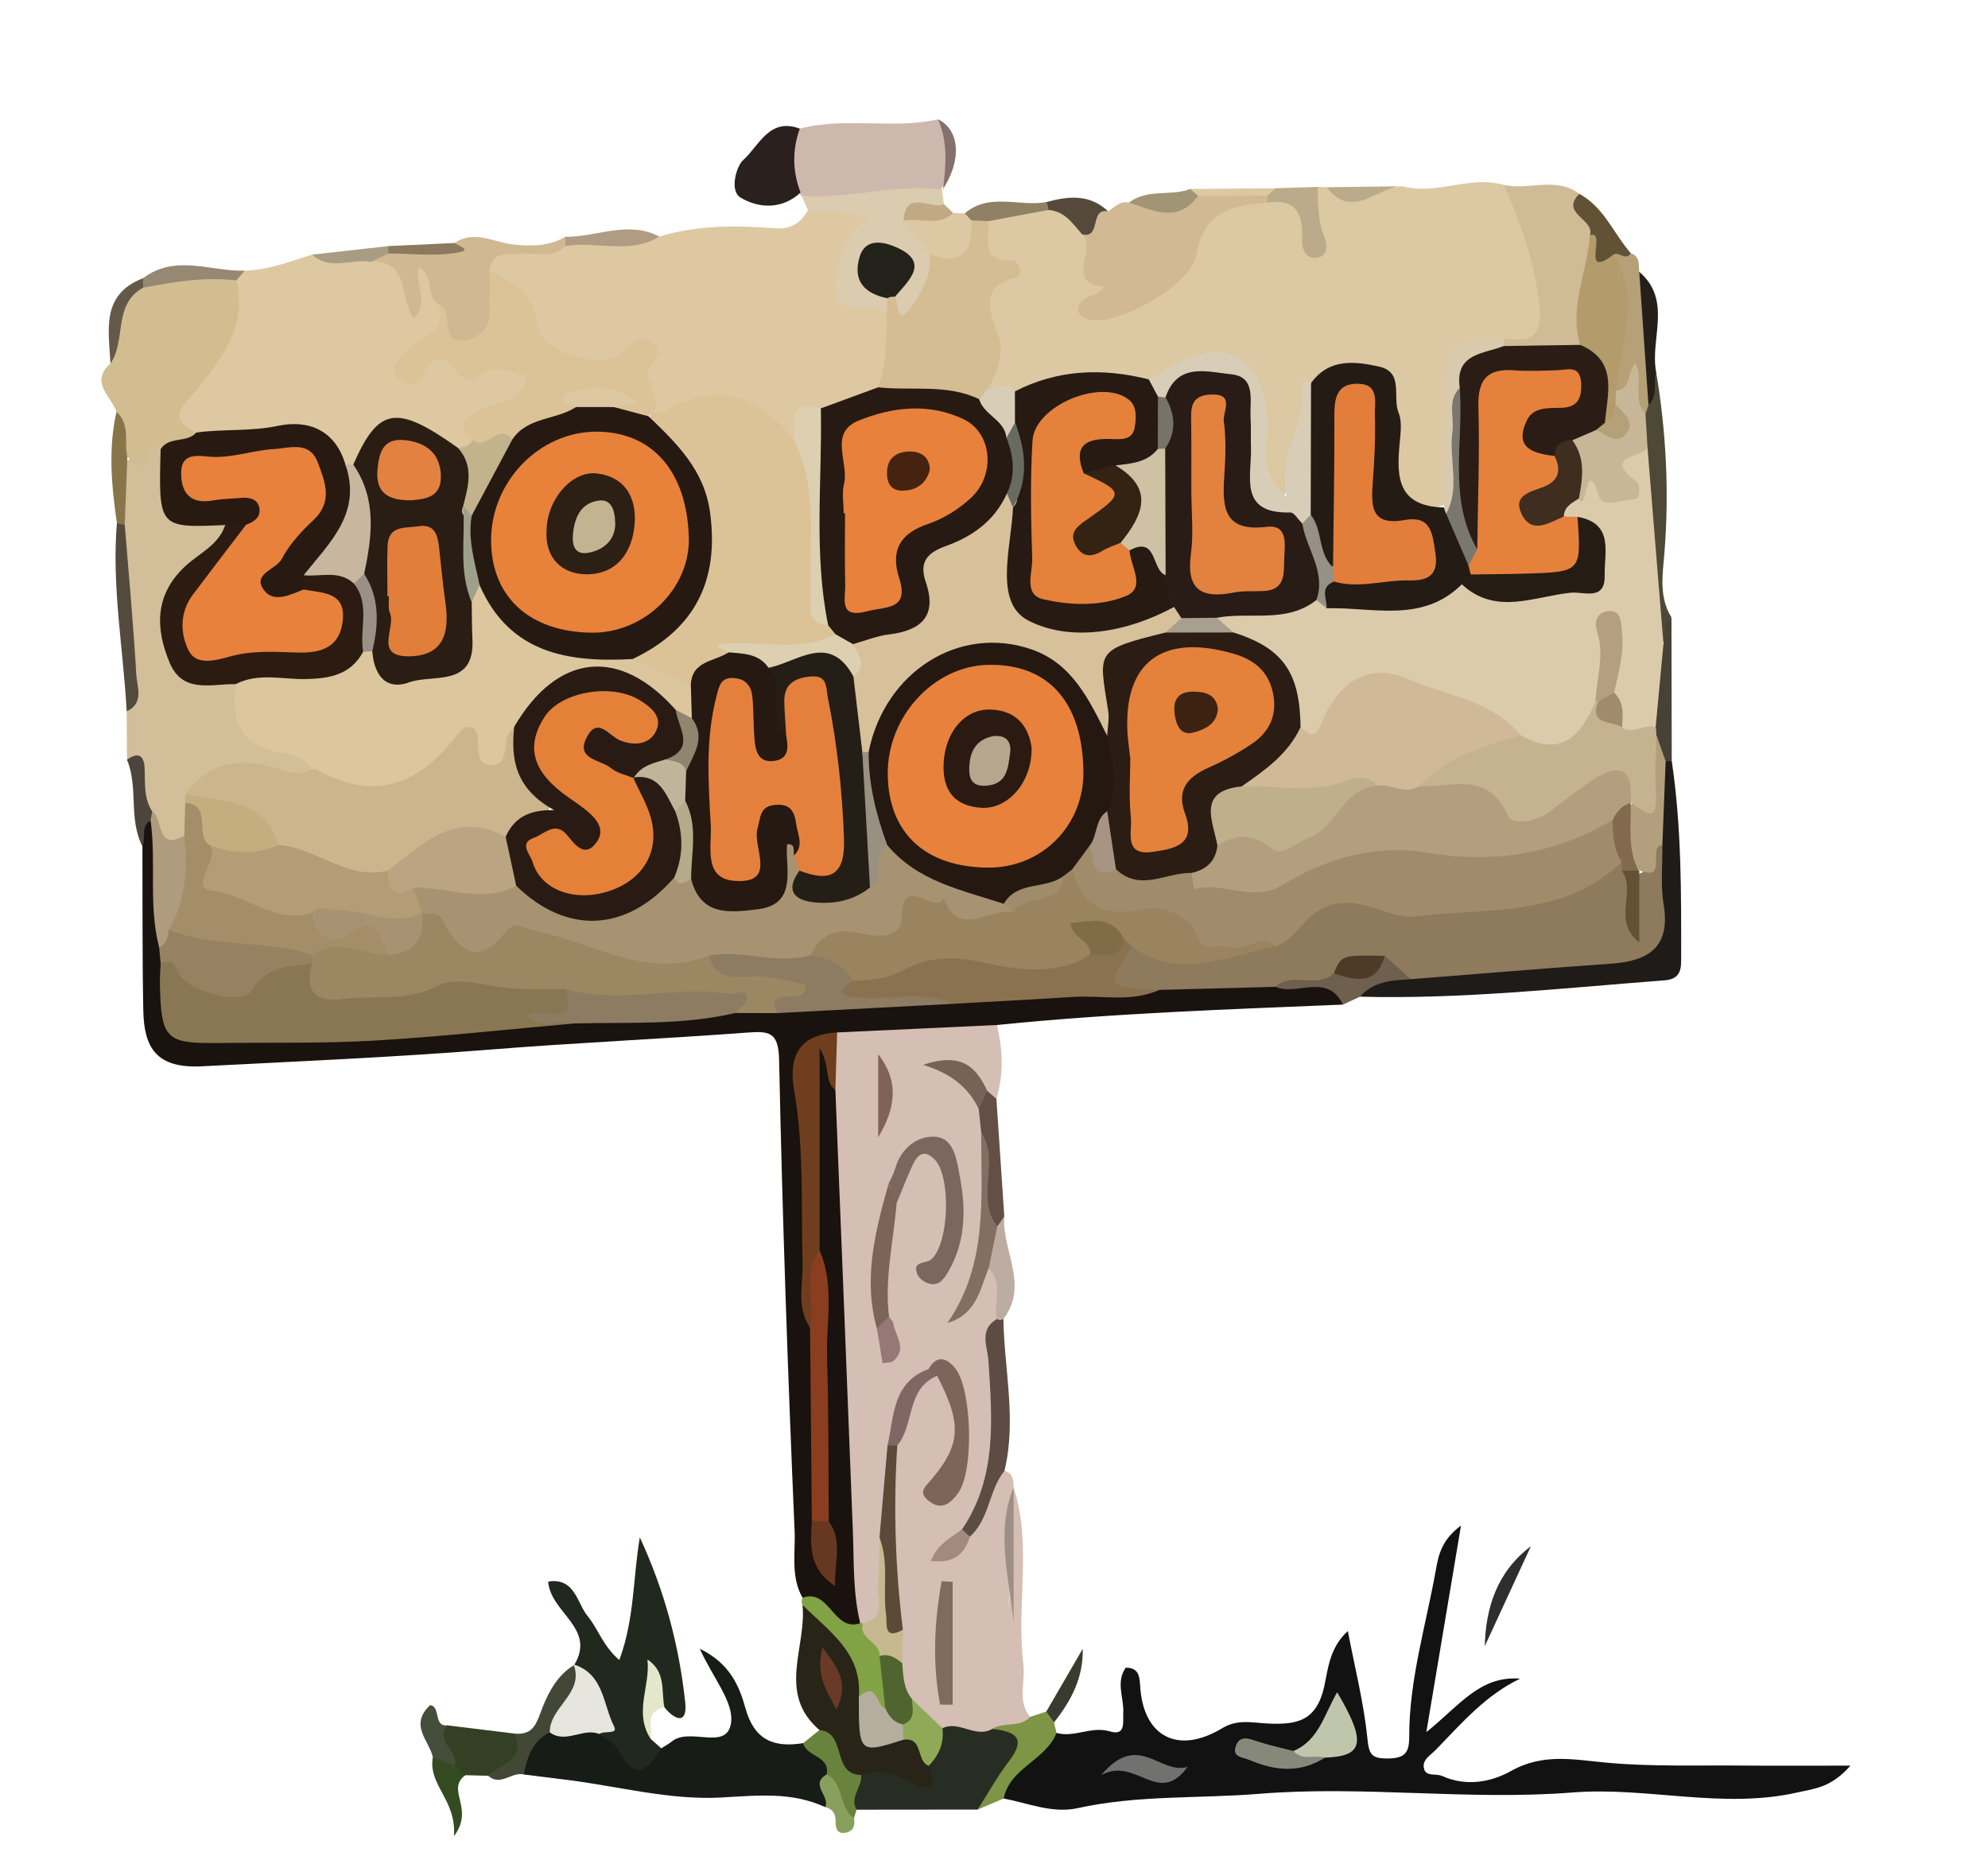 <?xml version="1.0" encoding="utf-8"?>
<!-- Generator: Adobe Illustrator 16.0.3, SVG Export Plug-In . SVG Version: 6.00 Build 0)  -->
<!DOCTYPE svg PUBLIC "-//W3C//DTD SVG 1.1//EN" "http://www.w3.org/Graphics/SVG/1.1/DTD/svg11.dtd">
<svg version="1.1" id="Livello_1" xmlns="http://www.w3.org/2000/svg" xmlns:xlink="http://www.w3.org/1999/xlink" x="0px" y="0px"
	 width="302.985px" height="283.486px" viewBox="0 0 302.985 283.486" enable-background="new 0 0 302.985 283.486"
	 xml:space="preserve">
<g>
	<path fill-rule="evenodd" clip-rule="evenodd" fill="#DCC8A2" d="M213.727,28.383c5.179,1.426,10.299-1.703,15.48-0.201
		c6.824,5.423,6.666,13.376,7.116,20.871c0.279,4.646-3.987,3.935-7.024,4.269c-5.589-0.714-7.608,1.798-7.49,7.328
		c0.114,5.285,0.89,10.671-0.736,15.899c-7.013,2.962-9.571,1.43-9.235-5.563c0.082-1.69,0.198-3.378,0.087-5.073
		c-0.587-8.988-2.455-10.202-11.141-7.226c-0.922,4.729-2.494,9.285-3.295,14.021c-0.226,1.341-0.599,2.519-2.172,2.709
		c-1.771,0.214-2.821-0.747-3.339-2.319c-0.885-2.689-0.497-5.491-0.61-8.246c-0.355-8.668-4.137-11.099-11.966-7.62
		c-1.365,0.606-2.688,1.288-4.183,1.524c-6.568-0.726-13.056-0.156-19.486,1.245c-1.758-0.325-3.67,0.566-5.332-0.627
		c1.658-5.99-2.601-12.317,0.992-18.498c0.317-0.546-3.124-4.86-0.663-7.983c2.795-0.874,5.675-1.181,8.581-1.317
		c3.164-0.775,4.904,1.202,6.551,3.363c1.798,3.66,3.113,7.438,2.616,11.501c6.716-0.818,10.973-4.256,13.247-10.975
		c1.723-5.09,6.757-5.852,11.65-5.793c3.253-0.146,6.038,0.352,6.156,4.506c0.026,0.849,1.19-0.077,0.391,0.238
		c-0.155,0.061-0.208-0.134-0.235-0.581c-0.118-1.888-0.508-3.829,1.112-5.354c0.469,0.018,0.937,0.036,1.406,0.054
		C206.072,30.392,209.893,28.924,213.727,28.383z"/>
	<path fill-rule="evenodd" clip-rule="evenodd" fill="#D5BEB3" d="M153.093,224.141c1.272,0.407,1.429,1.416,1.373,2.54
		c-1.628,6.227,0.051,12.628-0.834,18.892c0.71-6.264-0.667-12.641,0.856-18.859c2.859,8.86,0.349,18.017,1.489,26.97
		c0.338,2.659-1.014,5.538,1.026,7.974c-0.807,3.538-4.161,2.343-6.304,3.411c-2.341,0.469-4.561-0.143-6.787-0.749
		c-2.797-0.741-4.331-2.978-6.003-5.062c-1.25-1.761-1.744-3.758-1.851-5.88c-0.089-1.782-0.093-3.568-0.194-5.352
		c-1.43-8.861-0.553-17.724-0.052-26.58c1.378-4.446,1.53-9.532,6.297-12.232c5.902,2.667,4.434,7.959,4.179,12.587
		c-0.094,1.707-0.699,3.695-1.085,4.08c1.92-3.695,2.131-8.701,0.286-13.935c-0.729-2.071-1.456-3.616-4.026-2.743
		c-3.924,3.089-4.492,7.755-5.7,12.125c0.164,4.51-1.035,8.947-0.628,13.467c-0.004,2.896,0.015,5.784-0.017,8.672
		c-0.024,2.166-0.217,4.229-3.077,4.445c-0.814-0.162-1.472-0.57-1.989-1.218c-1.357-1.792-1.841-3.881-1.77-6.05
		c0.424-12.837-2.149-25.567-1.364-38.408c0.734-11.997-1.946-23.857-1.317-35.845c0.234-3.222-0.585-6.616,1.52-9.54
		c8.218-2.112,16.475-2.932,24.81-0.633c0.935,3.758,1.04,7.513-0.071,11.26c-1.016,0.47-1.711-0.063-2.359-0.747
		c-0.774-1.248-1.885-2.207-2.896-3.26c1.548,1.673,2.861,3.497,3.693,5.636c0.3,1.185,0.259,2.396,0.283,3.604
		c-0.063,8.042,2.12,16.34-2.896,24.061c1.392-1.431,1.436-3.841,3.903-3.718c2.437,2.331,1.607,5.04,0.915,7.734
		c-1.199,4.615-0.78,9.32-0.435,13.947c0.458,6.147-0.526,11.818-3.846,17.025c-0.797,1.381-1.669,2.729-2.75,3.928
		c0.717-0.68,1.367-1.42,1.928-2.237C150.063,230.812,149.55,226.236,153.093,224.141z"/>
	<path fill-rule="evenodd" clip-rule="evenodd" fill="#DEC8A1" d="M100.5,36.048c5.752-1.759,11.663-1.711,17.55-1.26
		c2.509,0.193,3.962-0.777,5.084-2.751c2.104-1.656,4.488-1.065,6.811-0.808c2.596,0.288,3.028,1.548,2.161,4.002
		c-2.926,8.276-2.843,8.305,3.604,12.37c1.343,4.181,1.403,8.238-1.162,12.042c-2.552,1.923-5.481,2.835-8.614,3.178
		c-3.418-0.45-3.224,3.211-5.107,4.512c-0.896,0.106-1.794-0.101-2.351-0.732c-4.375-4.969-9.467-5.959-15.421-3.069
		c-1.13,0.547-2.478,0.596-3.69-0.107c-1.652-2.604-1.946-5.53-1.925-9.032c-3.347,1.141-6.162,4.742-9.94,1.854
		c-2.862-2.186-5.683-4.078-7.358-7.717c-1.424-3.097-5.067-5.03-6.119-8.675c0.773-2.59,2.921-1.669,4.629-1.795
		c2.62-0.194,5.371,0.556,7.771-1.142C91.115,36.603,95.777,35.837,100.5,36.048z"/>
	<path fill-rule="evenodd" clip-rule="evenodd" fill="#19120E" d="M127.316,166.097c0.894,22.435,1.807,44.867,2.667,67.302
		c0.179,4.683-0.007,9.385,1.126,13.987c-1.189,2.282-2.73,1.61-4.046,0.287c-1.496-1.502-3.189-2.753-4.747-4.168
		c-1.842-3.205-1.067-6.826-1.212-10.17c-1.035-23.946-1.866-47.903-2.364-71.866c-0.089-4.274-1.615-4.34-4.917-4.094
		c-13.013,0.97-26.056,1.542-39.063,2.582c-14.655,1.172-29.331,1.796-44.007,2.552c-6.89,0.354-8.799-2.801-8.912-8.463
		c-0.166-8.356-0.1-16.715-0.133-25.075c-0.22-1.635-1.956-3.889,1.62-3.982c2.527,3.673,1.365,7.862,1.601,11.846
		c0.138,2.338-0.241,4.711,0.621,6.984c0.314,1.075,0.445,2.18,0.513,3.289c0.459,9.889,1.234,10.553,10.859,10.098
		c14.871-0.706,29.762-0.883,44.625-1.784c2.135-0.129,4.241-0.249,6.288-0.923c7.934-0.863,15.971-0.197,23.861-1.673
		c2.314-0.032,4.629-0.018,6.944-0.035c8.905-0.084,17.719-1.872,26.65-1.426c10.295-2.379,20.888-0.125,31.212-2.038
		c5.922-0.845,11.878-0.475,17.825-0.523c2.338,0.205,4.722-0.081,7.019,0.39c1.994,0.41,4.561,0.629,3.318,3.912
		c-17.596,0.732-35.2,1.321-52.733,3.114c-8.116,0.377-16.231,0.753-24.346,1.131c-3.902,1.892-5.203,4.989-4.747,9.243
		c1.288,12.008,0.091,24.153,1.89,36.143c0.226,9.109,0.04,18.218,0.108,27.308c0.17,2.717,0.443,5.438,1.179,8.473
		c-0.172-3.124-0.932-5.783-1.139-8.538c-0.239-13.177,0.574-26.367-1.185-39.484c0.882-10.225-2.493-20.703,0.9-31.52
		C127.904,161.386,125.867,164.231,127.316,166.097z"/>
	<path fill-rule="evenodd" clip-rule="evenodd" fill="#111211" d="M161.021,264.105c2.719,0.773,5.309-1.084,8.132-0.234
		c2.467,0.743,1.964-1.437,2.042-2.813c0.13-2.293-1.187-4.661,0.374-6.895c2.162-0.009,2.107,1.563,2.219,3.064
		c0.558,7.502,5.802,10.203,12.501,6.153c2.341-1.414,4.592-0.824,6.795-0.715c4.461,0.225,7.557-0.261,8.749-5.688
		c0.555-2.526,0.794-5.889,3.589-8.394c1.099,5.74,2.429,10.967,2.971,16.273c0.253,2.479,0.541,3.166,3.135,3.145
		c2.638-0.021,3.251-0.924,3.247-3.325c-0.014-8.753,2.601-17.109,4.1-25.635c0.393-2.236,0.974-4.465,3.792-6.54
		c-1.779,10.598-3.419,20.369-5.283,31.48c4.995-3.963,8.121-8.641,14.295-8.146c-5.28,2.522-8.918,6.801-12.823,10.814
		c-0.91,0.936-2.196,1.579-1.811,2.96c0.334,1.2,1.844,0.648,2.743,1.056c3.672,1.664,7.494,0.932,10.535-0.772
		c4.937-2.769,9.657-1.691,14.719-1.237c6.788,0.608,13.656,0.358,20.49,0.424c5.029,0.048,10.058,0.01,16.486,0.01
		c-2.938,3.367-5.479,3.497-8.024,4.076c-11.469,2.618-22.903-0.884-34.316,0.015c-15.939,1.258-31.898-1.091-47.757,0.203
		c-9.213,0.752-18.546,0.161-27.671,2.184c-3.864,0.855-7.553-0.766-11.293-1.473C152.725,268.407,156.894,266.273,161.021,264.105z
		"/>
	<path fill-rule="evenodd" clip-rule="evenodd" fill="#DEC8A1" d="M37.29,41.25c3.601-0.098,6.915-1.401,10.291-2.448
		c2.823,0.996,5.665,0.616,8.501,0.108c1.996-0.33,3.956,0.073,5.146,1.648c1.182,1.562,1.341,2.157,1.941-0.294
		c0.212-0.865,1.854-0.138,2.582,0.673c1.319,1.473,1.551,3.403,2.1,5.203c1.585,4.907-2.403,6.702-5.24,9.295
		c5.614-2.82,11.115-0.186,16.513,0.335c3.56,0.344,2.304,3.418,0.445,5.229c-1.535,1.494-3.701,2.138-5.676,2.896
		c-1.91,0.733-1.797,1.895-1.314,3.382c-0.372,1.397-1.391,1.805-2.692,1.791c-0.423-0.055-0.857-0.118-1.231-0.314
		c-9.152-4.807-7.346-4.857-14.828,2.551c-0.635,0.093-1.235-0.015-1.813-0.283c-3.365-3.747-7.247-5.447-12.436-4.041
		c-3.045,0.828-6.32,0.571-9.489,0.058c-4.665-1.641-4.772-4.513-1.85-7.821c4.124-4.667,6.446-10.067,7.277-16.176
		C35.751,42.094,36.659,41.81,37.29,41.25z"/>
	<path fill-rule="evenodd" clip-rule="evenodd" fill="#D2BE99" d="M19.352,115.782c-0.014-2.458-0.028-4.915-0.042-7.372
		c1.767-9.423-1.16-18.729-0.708-28.116c0.002-3.224-1.249-6.408-0.34-9.659c1.645-0.658,3.189-1.231,4.28-2.978
		c0.898-1.44,2.156-0.539,2.852,0.766c0.147,0.841,0.257-0.235,0.189,0.599c-0.522,6.382,2.307,9.851,8.753,10.267
		c1.718,4.125-2.127,5.345-4.042,7.451c-4.242,4.66-5.054,8.644-2.843,13.089c1.909,3.84,6.205,2.052,8.758,4.177
		c0.27,7.531,7.673,8.339,11.667,12.361c-0.797,3.744-3.308,2.752-5.837,2.249c-4.413-0.875-8.805-1.293-11.865,3.123
		c-0.098,0.586-0.201,1.163-0.278,1.75c-0.202,1.532-0.345,3.079-1.319,4.376c-5.068,3.946-4.283-1.493-5.631-3.51
		C20.053,122.211,22.172,117.962,19.352,115.782z"/>
	<path fill-rule="evenodd" clip-rule="evenodd" fill="#171C17" d="M125.764,275.41c-5.164-2.375-10.357-1.757-15.928-1.457
		c-7.622,0.41-15.376-1.651-23.075-2.647c-2.308-0.298-4.618-0.577-6.928-0.865c-2.087-3.73,0.79-5.266,3.112-7.047
		c2.742-0.573,5.495-0.898,8.276-0.249c3.235,0.956,5.317,5.25,9.564,3.308c0.537-0.347,1.112-0.646,1.604-1.046
		c2.757-2.244,8.398,1.521,9.026-2.83c0.454-3.146-2.728-6.814-4.765-11.299c4.621,2.235,6.04,5.736,6.969,9.085
		c1.353,4.872,4.365,6.015,8.788,5.3c2.458,0.528,4.49,1.492,4.588,4.453C126.337,271.816,128.098,274.094,125.764,275.41z"/>
	<path fill-rule="evenodd" clip-rule="evenodd" fill="#D1BD90" d="M24.479,68.464c-1.551-1.513-1.677,0.4-1.887,0.977
		c-1,2.749-2.061,1.39-3.178,0.169c-2.321-1.853-1.066-4.573-1.66-6.844c-0.79-2.397-4.152-4.474-0.919-7.373
		c1.362-4.339-0.635-10.155,5.46-12.417c4.557-1.349,9.123-2.029,13.731-0.237c1.696,6.838-2.115,11.754-5.945,16.572
		c-1.83,2.302-4.982,4.268-0.165,6.611C29.021,68.731,26.917,68.955,24.479,68.464z"/>
	<path fill-rule="evenodd" clip-rule="evenodd" fill="#D1BA93" d="M193.142,30.881c-5.236,0.405-9.691,1.263-10.799,7.952
		c-0.732,4.422-10.892,10.222-15.585,9.984c-1.159-0.058-2.376-0.469-2.414-1.603c-0.076-2.287,2.651-1.667,3.997-3.517
		c-6.263-0.591-1.042-5.633-3.414-7.977c0.949-1.596,0.843-4.392,3.979-3.497c0.962-0.662,1.785-1.65,3.159-1.347
		c3.829-0.177,7.824,0.693,11.291-1.792c3.104-0.043,6.206-0.161,9.306,0.075C193.385,29.578,193.544,30.15,193.142,30.881z"/>
	<path fill-rule="evenodd" clip-rule="evenodd" fill="#21291F" d="M100.785,266.452c-2.103,3.446-4.155,5.055-6.572,0.157
		c-0.496-1.005-1.887-1.569-2.866-2.338c0.649-3.896-1.786-6.668-3.537-9.688c-0.102-0.274-0.2-0.552-0.297-0.83
		c3.393-5.617-3.594-7.92-3.974-12.708c4.083-0.688,4.452,3.366,5.986,5.212c1.616,1.941,2.39,4.648,4.862,6.736
		c2.339-6.307,2.069-12.54,3.128-18.688c3.746,8.077,5.995,16.475,6.918,25.147c0.363,3.404-1.554,2.743-3.173,0.753
		c-0.467-0.677-1.066-1.262-1.807-2.845c-0.72,3.049-2.002,5.255-0.208,7.725C99.76,265.542,100.272,265.997,100.785,266.452z"/>
	<path fill-rule="evenodd" clip-rule="evenodd" fill="#CEB8AD" d="M121.897,19.608c6.93-1.833,14.116,0.142,21.064-1.42
		c2.891,4.053,2.516,8.006-0.367,11.883c-6.811,0.18-13.644,2.375-20.426-0.211l-0.258-0.199l0.104-0.307
		C118.281,26.149,118.46,22.899,121.897,19.608z"/>
	<path fill-rule="evenodd" clip-rule="evenodd" fill="#1E1B18" d="M254.785,115.976c1.511,10.127,1.449,20.327,1.433,30.526
		c-0.003,1.718-0.543,2.752-2.512,2.903c-15.459,1.182-30.888,2.903-46.432,2.493c1.01-4.537,4.94-3.669,8.032-4.363
		c9.477-1.699,19.146-1.12,28.672-2.503c7.581-1.101,7.632-0.821,7.809-8.436c0.059-2.563,0.107-5.124-0.02-7.688
		c0.346-4.115-0.572-8.343,1.086-12.34C253.324,115.805,253.969,115.609,254.785,115.976z"/>
	<path fill-rule="evenodd" clip-rule="evenodd" fill="#D0BB97" d="M229.238,51.569c4.699,0.755,5.959-0.677,5.306-5.761
		c-0.808-6.291-2.887-11.956-5.336-17.626c3.783,0.858,7.926-1.336,11.491,1.358c0.612,2.665,3.086,4.631,2.873,7.617
		c-1.086,5.454-0.492,11.224-3.097,16.397c-3.625,1.488-7.239,1.536-10.846-0.054C228.909,52.978,228.78,52.331,229.238,51.569z"/>
	<path fill-rule="evenodd" clip-rule="evenodd" fill="#282417" d="M124.896,263.666c-6.551-5.585-1.919-12.689-2.591-19.073
		c6.457,2.69,10.157,7.279,10.03,14.518c-0.874,4.837,1.636,5.84,5.733,5.052c2.587,0.313,3.516,2.332,4.479,4.324
		c1.43,4.305-0.299,5.789-4.331,4.34c-2.466-0.887-4.861-1.344-7.431-1.154C126.689,270.575,126.252,266.783,124.896,263.666z"/>
	<path fill-rule="evenodd" clip-rule="evenodd" fill="#272D22" d="M131.253,270.512c2.787-1.1,5.188-0.108,7.662,1.18
		c3.119,1.622,3.861,0.437,2.625-2.577c-0.222-2.24,0.265-4.223,2.09-5.716c2.554-1.268,5.069,1.612,7.626,0.074
		c6.137,0.467,6,0.426,3.379,5.484c-1.423,2.747-3.799,4.523-5.634,6.828c-6.151,0.006-12.301,0.014-18.453,0.019
		C127.711,273.632,130.048,272.147,131.253,270.512z"/>
	<path fill-rule="evenodd" clip-rule="evenodd" fill="#DBCCAF" d="M122.168,29.86c7.216,0.528,14.301-1.917,21.537-0.948
		l-0.129,0.121c0.092,0.692,0.186,1.384,0.278,2.076c-0.907,1.607-3.662,0.478-4.063,2.777c1.122,1.894,2.905,3.411,3.106,5.778
		c0.314,2.651-0.647,4.957-2.036,7.086c-2.317,3.555-4.08,3.428-5.045-0.892c-0.008-0.203,0.011-0.415-0.026-0.619
		c-0.341-1.897,2.526-3.83-0.015-5.664c-0.734-0.531-1.796-0.377-2.27,0.336c-1.741,2.619,1.601,3.392,2.041,5.25
		c0.228,0.902,0.333,1.782-0.409,2.527c-2.151-2.367-8.734,1.695-7.669-4.738c0.551-3.33,0.99-7.319,5.115-9.928
		c-3.697-0.385-6.57-0.684-9.446-0.983C122.813,31.312,122.491,30.584,122.168,29.86z"/>
	<path fill-rule="evenodd" clip-rule="evenodd" fill="#D0B893" d="M66.88,46.404c-2.129-1.171-0.446-4.208-3.091-5.655
		c-0.578,2.579,1.711,5.23-0.681,7.786c-2.333-2.817-0.532-9.028-6.58-8.638c-0.257-2.005,1.237-1.713,2.409-1.841
		c3.378-0.069,6.761,0.116,10.14-0.098c0.133-0.009,0.343-0.191,0.359-0.313c0.025-0.195-0.082-0.409-0.133-0.614
		c3.041-2.054,5.938-0.088,8.922,0.229c2.677,0.283,5.438,0.301,7.916-1.163c0.768,0.438,0.787,0.904,0.055,1.401
		c-1.94,1.991-4.426,0.923-6.672,1.172c-1.995,0.223-4.512-0.635-4.914,2.584c0.656,0.829,1.122,1.721,1.282,2.801
		c0.607,4.08,0.207,8.029-4.55,8.877C66.021,53.881,68.548,48.504,66.88,46.404z"/>
	<path fill-rule="evenodd" clip-rule="evenodd" fill="#5D4C43" d="M146.616,233.098c5.378-7.941,4.604-16.833,4.03-25.716
		c-0.141-2.181-1.5-4.696,1.258-6.336c0.326-0.548,0.666-0.586,1.022-0.029c0.126,7.706,2.032,15.401,0.167,23.124
		c-2.426,2.996-2.255,7.355-5.267,10.044C146.782,234.537,146.25,234.317,146.616,233.098z"/>
	<path fill-rule="evenodd" clip-rule="evenodd" fill="#2A211F" d="M121.897,19.608c-1.174,3.264-1.116,6.512,0.118,9.747
		c-2.859,2.613-6.383,2.42-9.161,0.75c-1.696-1.019-0.644-4.765,0.41-5.705C115.664,22.255,117.239,17.848,121.897,19.608z"/>
	<path fill-rule="evenodd" clip-rule="evenodd" fill="#4E4837" d="M252.397,56.633c1.544,9.167,2.018,18.384,1.269,27.658
		c-0.27,3.333-0.857,6.704,1.076,9.797c-1.313,0.944,0.838,4.03-2.359,3.813c-3.671-7.275-1.24-15.359-3.008-22.901
		c-0.424-1.809-0.102-3.789-0.09-5.685c0-1.776,0.043-3.555,0.232-5.322c0.064-0.68,0.206-1.352,0.385-2.011
		C250.621,60.15,250.679,58.001,252.397,56.633z"/>
	<path fill-rule="evenodd" clip-rule="evenodd" fill="#B5A077" d="M251.238,61.747c-0.151,0.445-0.303,0.889-0.455,1.333
		c-3.958-1.384-0.814-4.362-1.673-6.051c-0.057,1.267-0.087,3.186-2.692,2.805c-2.138-1.208-2.151-3.337-1.344-4.997
		c2.453-5.047,0.9-9.959,0.038-14.927c0.445-2.274,2.06-1.479,3.44-1.306c1.427,0.483,1.166,1.735,1.281,2.817
		C252.761,48.026,251.756,54.903,251.238,61.747z"/>
	<path fill-rule="evenodd" clip-rule="evenodd" fill="#334024" d="M68.151,262.948c3.44,0.421,6.882,0.843,10.322,1.264
		c3.034,4.927-0.831,5.478-4.074,6.424c-1.157-0.028-2.315-0.057-3.473-0.086c-1.024,0.637-1.648,0.002-2.257-0.701
		C68.155,267.577,64.559,265.529,68.151,262.948z"/>
	<path fill-rule="evenodd" clip-rule="evenodd" fill="#81A245" d="M130.889,258.656c0.567-6.78-4.6-10.06-8.584-14.062
		c-0.177-0.367-0.173-0.729,0.012-1.09c4.151-1.471,4.677,5.273,8.793,3.881l0.397,0.014c1.629,1.384,3.519,2.571,3.769,4.993
		c0.231,2.35,1.411,4.616,0.662,7.059C133.767,262.31,132.646,258.458,130.889,258.656z"/>
	<path fill-rule="evenodd" clip-rule="evenodd" fill="#7D9544" d="M149.002,275.786c1.583-2.473,3.008-5.067,4.787-7.392
		c2.828-3.69,0.674-4.515-2.542-4.917c1.771-1.101,4.195-0.098,5.757-1.82c0.818-0.267,1.638-0.533,2.458-0.8
		c0.799,0.252,0.927,0.989,1.179,1.636c0.126,0.538,0.252,1.074,0.379,1.612c-1.63,4.181-7.085,5.278-8.06,9.991
		C151.639,274.659,150.321,275.222,149.002,275.786z"/>
	<path fill-rule="evenodd" clip-rule="evenodd" fill="#534A3D" d="M19.01,79.96c0.611,7.616,1.327,15.224,1.76,22.85
		c0.107,1.872,1.251,4.332-1.46,5.598c-0.528-9.566-2.295-19.07-1.496-28.708C18.333,79.24,18.73,79.325,19.01,79.96z"/>
	<path fill-rule="evenodd" clip-rule="evenodd" fill="#DCC8A2" d="M141.622,38.725c-1.314-1.697-2.628-3.394-3.943-5.09
		c2.218-2.406,5.045-0.884,7.592-1.178c0.587,0.021,1.174,0.042,1.761,0.064c0.902,0.248,1.646,0.718,2.142,1.533
		C148.323,40.438,146.345,41.66,141.622,38.725z"/>
	<path fill-rule="evenodd" clip-rule="evenodd" fill="#BCAB8A" d="M193.142,30.881c-0.014-0.357-0.01-0.713,0.01-1.069
		c0.182-0.635,0.585-1.023,1.249-1.122c2.134-0.071,4.267-0.139,6.4-0.208c0.097,2.525,0.015,5.047,0.998,7.49
		c0.445,1.104,0.705,2.852-0.807,3.248c-1.967,0.516-2.62-1.286-2.55-2.746C198.626,32.625,197.571,30.23,193.142,30.881z"/>
	<path fill-rule="evenodd" clip-rule="evenodd" fill="#434836" d="M74.399,270.635c1.945-1.769,5.622-2.438,4.074-6.424
		c3.029,0.256,3.34-1.837,4.25-4.091c0.96-2.378,2.325-4.905,4.791-6.366l-0.083-0.084c2.641,4.808-0.737,7.494-3.641,10.351
		c-2.65,1.319-3.459,3.772-3.958,6.419C78.003,269.971,76.274,272.326,74.399,270.635z"/>
	<path fill-rule="evenodd" clip-rule="evenodd" fill="#634F45" d="M149.547,172.598c-0.128-1.2-0.255-2.399-0.382-3.599
		c-0.523-1.367-0.952-2.69,1.299-2.746c0.466,0.409,0.932,0.817,1.397,1.225c0.4,5.974,0.801,11.947,1.201,17.92
		c-0.461,0.965-0.914,1.942-2.291,1.532C148.747,182.292,150.949,177.292,149.547,172.598z"/>
	<path fill-rule="evenodd" clip-rule="evenodd" fill="#89754A" d="M19.01,79.96c-0.417,0.003-0.816-0.083-1.196-0.258
		c-0.818-5.644-1.343-11.286-0.06-16.935c2.143,1.894,1.121,4.557,1.659,6.842C19.279,73.06,19.144,76.51,19.01,79.96z"/>
	<path fill-rule="evenodd" clip-rule="evenodd" fill="#6E5F4E" d="M215.024,149.234c-2.834,0.156-5.671,0.309-7.75,2.664
		c-0.87,0.402-1.74,0.805-2.61,1.207c-2.363-4.948-7.006-1.245-10.288-2.711c1.677-3.938,5.467-1.959,8.196-2.943
		c3.128,0.277,6.131,0.043,8.619-2.224C213.497,145.579,214.946,146.752,215.024,149.234z"/>
	<path fill-rule="evenodd" clip-rule="evenodd" fill="#615236" d="M248.552,38.604c-0.793,1.187-1.768-0.267-2.611,0.179
		c-0.94,0.707-0.829,3.194-2.34,2.384c-1.894-1.015-0.347-3.627-1.282-5.328c0.772-2.437-4.64-3.283-1.62-6.299
		C244.456,31.573,245.928,35.588,248.552,38.604z"/>
	<path fill-rule="evenodd" clip-rule="evenodd" fill="#474236" d="M253.523,98.134c0.199-1.412-0.152-2.989,1.219-4.046
		c0.015,7.296,0.029,14.592,0.043,21.889l-0.463,0.041l-0.464-0.008c-1.603-0.906-2.001-2.562-2.583-4.113
		c-0.214-0.646-0.343-1.311-0.421-1.986C250.843,105.782,251.112,101.713,253.523,98.134z"/>
	<path fill-rule="evenodd" clip-rule="evenodd" fill="#68833C" d="M131.253,270.512c0.185,1.823-1.806,3.353-0.708,5.295
		c-0.126,0.42-0.257,0.843-0.387,1.264c-3.533-0.874-3.002-4.287-4.157-6.647c0.5-2.87-3.091-2.649-3.595-4.762
		c0.83-0.662,1.658-1.325,2.488-1.992C129.101,264.011,126.705,270.487,131.253,270.512z"/>
	<path fill-rule="evenodd" clip-rule="evenodd" fill="#BCACA2" d="M151.994,186.909c0.356-0.503,0.712-1.006,1.068-1.509
		c-0.384,5.203,3.819,10.446-0.135,15.616l-0.507,0.181l-0.516-0.151c-0.47-2.586,1.017-5.476-1.215-7.786
		C149.388,190.785,150.523,188.813,151.994,186.909z"/>
	<path fill-rule="evenodd" clip-rule="evenodd" fill="#2D2E2D" d="M226.289,250.887c0.154-5.953,1.894-11.354,7.03-15.235
		C230.975,240.731,228.632,245.809,226.289,250.887z"/>
	<path fill-rule="evenodd" clip-rule="evenodd" fill="#261F19" d="M251.238,61.747c-0.469-6.774-0.938-13.551-1.406-20.325
		c5.077,4.357,1.629,10.154,2.565,15.211C251.931,58.318,252.775,60.303,251.238,61.747z"/>
	<path fill-rule="evenodd" clip-rule="evenodd" fill="#E4E8CB" d="M99.247,265.085c-2.76-3.995-0.09-8.086-0.571-12.172
		c2.878,1.917,2.07,4.807,2.586,7.292C98.223,260.856,99.47,263.275,99.247,265.085z"/>
	<path fill-rule="evenodd" clip-rule="evenodd" fill="#54493A" d="M168.906,32.225c-2.909-0.636-1.006,4.205-3.979,3.497
		c-1.433-1.635-2.653-3.562-5.152-3.722c-0.86-0.236-0.947-0.64-0.263-1.211C162.856,29.873,166.11,29.553,168.906,32.225z"/>
	<path fill-rule="evenodd" clip-rule="evenodd" fill="#B09C83" d="M86.195,37.497c-0.018-0.468-0.036-0.933-0.055-1.401
		c4.786,0.039,9.563-2.539,14.358-0.048C95.967,38.851,90.931,36.689,86.195,37.497z"/>
	<path fill-rule="evenodd" clip-rule="evenodd" fill="#968872" d="M36.026,42.739c-4.816-0.606-9.519,0.224-14.219,1.107
		c-0.721-0.472-0.727-0.953-0.017-1.441c4.917-3.733,10.315-1.006,15.499-1.154C36.869,41.746,36.447,42.243,36.026,42.739z"/>
	<path fill-rule="evenodd" clip-rule="evenodd" fill="#908165" d="M159.512,30.788c0.167,0.388,0.254,0.79,0.263,1.211
		c-3.047,0.57-6.095,1.138-9.142,1.707c-0.898,0.574-1.767,0.541-2.606-0.123c-0.332-0.355-0.664-0.709-0.995-1.063
		C150.821,29.275,155.381,31.574,159.512,30.788z"/>
	<path fill-rule="evenodd" clip-rule="evenodd" fill="#344B22" d="M69.32,269.128c0.535,0.473,1.07,0.948,1.606,1.421
		c-3.064,2.234,1.495,5.036-1.742,9.29c0.396-5.607-3.967-7.715-3.219-12.053C67.733,266.608,68.503,267.926,69.32,269.128z"/>
	<path fill-rule="evenodd" clip-rule="evenodd" fill="#454E3A" d="M69.32,269.128c-1.119-0.446-2.239-0.894-3.357-1.341
		c-0.565-2.541-3.651-4.87-0.414-7.916c1.676,0.224,0.473,3.292,2.603,3.076C66.188,265.453,70.015,266.862,69.32,269.128z"/>
	<path fill-rule="evenodd" clip-rule="evenodd" fill="#A29576" d="M182.585,29.86c-3.124,4.274-6.865,2.186-10.519,1.018
		c2.782-2.172,6.327-0.922,9.337-2.074C182.119,28.796,182.513,29.148,182.585,29.86z"/>
	<path fill-rule="evenodd" clip-rule="evenodd" fill="#4D453B" d="M19.352,115.782c1.73-1.236,2.604-0.669,2.689,1.333
		c0.096,2.239-0.166,4.53,1.158,6.548c0.334,0.372,0.408,0.698,0.223,0.976c-0.169,0.251-0.327,0.378-0.474,0.378
		c-1.559,0.96-0.673,2.684-1.239,3.953C19.548,124.821,21.121,120.003,19.352,115.782z"/>
	<path fill-rule="evenodd" clip-rule="evenodd" fill="#383B2D" d="M160.641,262.493c-0.394-0.544-0.788-1.087-1.18-1.633
		c1.853-3.194,3.705-6.389,5.556-9.58C165.115,255.719,163.228,259.255,160.641,262.493z"/>
	<path fill-rule="evenodd" clip-rule="evenodd" fill="#645949" d="M21.791,42.405c0.006,0.48,0.011,0.961,0.017,1.441
		c-4.65,2.56-2.522,8.039-4.973,11.546C16.59,50.34,15.332,44.9,21.791,42.405z"/>
	<path fill-rule="evenodd" clip-rule="evenodd" fill="#BCAB8A" d="M213.727,28.383c-3.84,0.048-7.612,5.309-11.52,0.152
		C206.046,28.485,209.886,28.435,213.727,28.383z"/>
	<path fill-rule="evenodd" clip-rule="evenodd" fill="#84706D" d="M143.576,29.032l0.123-0.114c0.493-3.631,0.789-7.244-0.738-10.73
		C146.34,19.815,146.608,24.537,143.576,29.032z"/>
	<path fill-rule="evenodd" clip-rule="evenodd" fill="#C2A985" d="M145.271,32.456c-2.256,2.163-5.08,0.662-7.592,1.177
		c0.397-4.9,4.14-1.631,6.176-2.527C144.327,31.557,144.799,32.006,145.271,32.456z"/>
	<path fill-rule="evenodd" clip-rule="evenodd" fill="#88A05E" d="M126.002,270.423c2.677,1.409,1.769,5.06,4.157,6.647
		c0.197,1.188-0.12,2.114-1.441,2.266c-1.122,0.131-1.378-0.726-1.356-1.603c0.031-1.197-0.377-2.02-1.596-2.325
		C126.587,273.782,123.315,271.96,126.002,270.423z"/>
	<path fill-rule="evenodd" clip-rule="evenodd" fill="#DCC8A2" d="M182.585,29.86c-0.394-0.354-0.789-0.707-1.182-1.059
		c4.333-0.036,8.666-0.075,12.997-0.113c-0.417,0.375-0.833,0.748-1.249,1.123C189.629,29.827,186.107,29.844,182.585,29.86z"/>
	<path fill-rule="evenodd" clip-rule="evenodd" fill="#8B7A5D" d="M69.302,37.03c0.449,0.442,2.741,1.01,0.604,1.426
		c-3.446,0.673-7.121,0.176-10.698,0.174c-0.456-0.248-0.609-0.496-0.459-0.747c0.149-0.25,0.299-0.377,0.452-0.377
		C62.568,37.347,65.936,37.189,69.302,37.03z"/>
	<path fill-rule="evenodd" clip-rule="evenodd" fill="#A89C82" d="M59.201,37.506c-0.042,0.376-0.04,0.751,0.007,1.125
		c-0.894,0.422-1.787,0.845-2.681,1.268c-2.962-0.529-6.229,1.438-8.946-1.095C51.454,38.371,55.328,37.938,59.201,37.506z"/>
	<path fill-rule="evenodd" clip-rule="evenodd" fill="#251B15" d="M199.81,58.386c2.733-3.803,6.66-3.338,10.381-2.513
		c3.813,0.846,1.986,4.65,2.958,7.013c0.457,1.11,0.372,2.525,0.25,3.776c-0.517,5.31-0.973,10.507,6.68,10.683
		c0.521,0.255,0.959,0.614,1.323,1.067c1.603,2.447,2.678,5.115,3.274,7.992c0.043,0.636-0.032,1.252-0.204,1.866
		c-0.338,0.951-0.826,1.809-1.453,2.6c-5.948,4.431-16.431,5.321-21.559,1.848c-0.641-1.872-0.354-3.464,1.382-4.617
		c3.256-1.449,6.774-0.596,10.141-1.111c1.76-0.268,3.482-0.77,3.549-2.986c0.058-1.919-1.389-2.576-2.953-2.75
		c-5.869-0.65-6.562-4.381-5.882-9.261c0.462-3.322,1.112-6.753-0.808-10.526c-2.434,2.551-1.49,5.421-1.758,7.987
		c-0.591,5.652,1.442,11.559-1.648,16.982c-5.081-0.845-3.748-5.632-5.332-8.644C197.5,71.22,198.438,64.786,199.81,58.386z"/>
	<path fill-rule="evenodd" clip-rule="evenodd" fill="#261A13" d="M154.681,59.649c6.553-3.369,13.387-3.6,20.401-1.827
		c1.977-0.095,2.295,1.412,2.733,2.811c0.308,2.55,0.408,5.093-0.304,7.604c-1.336,3.094-4.103,3.864-7.049,4.341
		c-1.999,0.085-4.054,1.118-5.98-0.284c-2.993-5.766,2.333-6.095,5.362-7.927c-5.981-3.995-10.422-2.231-10.954,4.402
		c-0.412,5.126-0.132,10.287-0.125,15.433c0.003,2.741,0.358,5.488,3.915,5.414c3.117-0.065,7.225,1.778,8.424-3.327
		c0.248-1.053,0.523-2.076,1.297-2.901c3.909-1.633,5.091,1.137,6.309,3.876c0.57,2.201,1.592,4.414-0.128,6.569
		c-6.544,5.251-14.053,3.548-21.317,2.676c-3.121-0.374-4.252-3.243-4.502-6.189c-0.34-4.019-0.395-8.042,0.242-12.039
		c1.348-4.531,1.382-9.099,0.331-13.697C153.086,62.75,152.957,60.944,154.681,59.649z"/>
	<path fill-rule="evenodd" clip-rule="evenodd" fill="#D4BD92" d="M148.027,33.583c0.868,0.04,1.737,0.081,2.606,0.123
		c0.131,2.674-1.301,6.218,3.75,6.002c0.928-0.04,1.5,2.269,0.625,2.497c-7.597,1.968-2.465,7.376-2.519,10.833
		c-0.041,2.611-0.821,4.289-1.916,6.219c-0.303,1.171-1.045,1.891-2.218,2.172c-4.822-0.896-10.127,1.111-14.521-2.397
		c1.375-3.674,1.2-7.526,1.305-11.345c0.026-0.745,0.053-1.489,0.08-2.234c0.289-0.624,0.684-0.67,1.17-0.215
		c0.648,1.05,0.096,5.063,2.763,1.147c1.565-2.298,2.891-4.708,2.47-7.661C146.61,40.565,148.411,38.436,148.027,33.583z"/>
	<path fill-rule="evenodd" clip-rule="evenodd" fill="#D8CEB7" d="M176.477,60.438c-0.465-0.873-0.929-1.743-1.394-2.616
		c1.103-0.606,2.225-1.181,3.306-1.824c8.401-4.993,14.343-1.584,14.822,8.203c0.168,3.435-1.784,7.48,2.894,11.509
		c-1.555-6.957,3.495-11.54,2.263-17.342l0.358-0.357c0.372,0.078,0.725,0.243,1.085,0.375c-0.018,6.688-0.035,13.375-0.052,20.062
		c0.346,1.318-0.416,1.736-1.518,1.881c-9.306-2.505-9.306-2.505-9.378-12.366c-0.002-0.428,0.002-0.853-0.002-1.279
		c-0.112-9.283-2.044-10.365-10.625-5.938C177.577,61.051,176.991,60.945,176.477,60.438z"/>
	<path fill-rule="evenodd" clip-rule="evenodd" fill="#D9C9AD" d="M220.404,78.293c-0.158-0.299-0.265-0.615-0.323-0.948
		c0.023-5.686,0.035-11.373,0.071-17.058c0.051-8.329,0.473-8.726,9.084-8.719c-0.018,0.39-0.038,0.78-0.059,1.17
		c-1.372,2.903-5.929,3.519-5.512,7.711c-0.889,4.141-0.143,8.344-0.561,12.481C222.9,74.957,223.819,77.791,220.404,78.293z"/>
	<path fill-rule="evenodd" clip-rule="evenodd" fill="#D8CEB8" d="M149.227,60.835c0.449-0.525,0.898-1.05,1.347-1.576
		c1.341,0.425,2.914-1.587,4.107,0.39c0.001,1.584,0.003,3.169,0.005,4.754c0.549,1.302,0.552,2.405-1.059,2.926
		C151.127,65.865,149.25,63.978,149.227,60.835z"/>
	<path fill-rule="evenodd" clip-rule="evenodd" fill="#6F3E1F" d="M127.316,166.097c-1.759-1.219-0.668-3.548-2.405-6.361
		c0,11.209,0,21.025,0,30.843c-0.697,3.899,1.212,8.12-1.448,11.779c-2.133-3.116-1.048-6.651-1.142-9.978
		c-0.245-8.739,0.233-17.508-1.286-26.183c-0.922-5.27,0.798-8.544,6.552-8.849C127.497,160.266,127.406,163.181,127.316,166.097z"
		/>
	<path fill-rule="evenodd" clip-rule="evenodd" fill="#7D665D" d="M135.42,180.429c0.346-0.784,0.791-1.54,1.021-2.357
		c0.876-3.107,3.392-5.008,6.084-4.827c2.934,0.196,3.295,3.633,3.761,6.064c0.944,4.922,0.895,9.836-1.691,14.383
		c-0.643,1.129-1.424,2.329-2.945,1.955c-0.722-0.178-1.628-0.843-1.874-1.502c-0.757-2.042,1.381-1.508,2.174-2.223
		c2.707-2.438,3.007-12.474,0.578-15.121c-1.537-1.673-2.615-0.981-3.388,0.659c-0.911,1.928-1.664,3.932-2.485,5.904
		C135.331,182.771,136.089,181.299,135.42,180.429z"/>
	<path fill-rule="evenodd" clip-rule="evenodd" fill="#7D655B" d="M141.512,208.648c1.226-2.091,2.618-1.832,3.998-0.211
		c2.629,3.088,3,15.785,0.486,19.153c-1.027,1.376-2.364,2.69-4.273,1.288c-0.822-0.604-1.584-1.343-0.51-2.546
		c5.279-5.908,5.558-9.038,1.61-16.652C142.234,209.528,141.797,209.184,141.512,208.648z"/>
	<path fill-rule="evenodd" clip-rule="evenodd" fill="#846E63" d="M151.994,186.909c-0.435,2.117-0.87,4.233-1.305,6.352
		c-1.346,3.182-1.762,7.003-6.296,8.368c6.225-9.012,5.121-19.112,5.153-29.03C152.497,177.004,148.604,182.578,151.994,186.909z"/>
	<path fill-rule="evenodd" clip-rule="evenodd" fill="#7C6459" d="M135.42,180.429c0.411,0.977,0.822,1.955,1.234,2.933
		c-0.478,5.763-1.869,11.462-1.162,17.302c0.244,1.485-0.421,2.036-1.852,1.796C131.52,194.898,133.384,187.656,135.42,180.429z"/>
	<path fill-rule="evenodd" clip-rule="evenodd" fill="#5C4937" d="M134.039,234.332c0.408-4.68,0.817-9.356,1.225-14.034
		c0.498-0.423,0.992-0.419,1.483,0.01c-0.603,9.388-0.3,18.748,0.859,28.082c-2.69,3.107-3.193,1.568-3.2-1.445
		C134.399,242.738,135.04,238.509,134.039,234.332z"/>
	<path fill-rule="evenodd" clip-rule="evenodd" fill="#816B5F" d="M143.273,259.776c-1.193-6.331-0.869-12.58,0.235-18.791
		c0.56,0.03,1.121,0.061,1.682,0.092c0,6.245,0,12.488,0,18.731C144.551,259.798,143.912,259.787,143.273,259.776z"/>
	<path fill-rule="evenodd" clip-rule="evenodd" fill="#C6B990" d="M134.039,234.332c1.489,3.815,0.472,7.843,1.006,11.737
		c0.19,1.387-0.47,3.967,2.563,2.321c-0.036,1.695-0.072,3.394-0.107,5.089c-1.627,1.125-2.521-0.04-3.448-1.104
		c0.156-2.173-3.254-2.521-2.547-4.976c3.842-0.893,2.046-3.981,2.311-6.183C134.09,238.946,133.981,236.627,134.039,234.332z"/>
	<path fill-rule="evenodd" clip-rule="evenodd" fill="#4F642E" d="M134.052,252.375c1.398-0.397,2.458,0.252,3.448,1.109
		c0.176,1.896,0.18,3.842,1.475,5.439c1.162,1.657,1.259,3.151-0.668,4.334c-2.107,0.225-3.272-0.673-3.375-2.835
		C134.639,257.741,134.345,255.058,134.052,252.375z"/>
	<path fill-rule="evenodd" clip-rule="evenodd" fill="#816259" d="M133.841,173.326c0-4.221,0-8.441,0-12.662
		C137.227,165.006,136.33,169.202,133.841,173.326z"/>
	<path fill-rule="evenodd" clip-rule="evenodd" fill="#8EAA57" d="M137.623,262.812c2.004-0.758,1.438-2.406,1.353-3.889
		c1.555,1.487,3.109,2.976,4.66,4.47c0.277,2.269-0.542,4.129-2.094,5.722c-1.952-0.677-0.755-4.414-3.859-3.971
		C136.959,264.384,136.917,263.607,137.623,262.812z"/>
	<path fill-rule="evenodd" clip-rule="evenodd" fill="#816763" d="M136.748,220.307c-0.495-0.004-0.989-0.008-1.483-0.01
		c1.002-4.463,0.731-9.607,6.248-11.649c0.437,0.344,0.874,0.689,1.311,1.032C138.075,211.665,139.411,217.129,136.748,220.307z"/>
	<path fill-rule="evenodd" clip-rule="evenodd" fill="#786258" d="M150.463,166.254c-0.433,0.916-0.866,1.83-1.299,2.744
		c-1.503-3.056-3.866-5.268-8.46-6.714C146.713,160.267,148.839,162.772,150.463,166.254z"/>
	<path fill-rule="evenodd" clip-rule="evenodd" fill="#9D8F86" d="M154.487,226.713c0,6.82,0,13.64,0,20.46
		c-0.742-6.848-2.722-13.737-0.021-20.49L154.487,226.713z"/>
	<path fill-rule="evenodd" clip-rule="evenodd" fill="#967876" d="M133.642,202.459c0.617-0.597,1.233-1.196,1.85-1.796
		c0.225,0.346,0.586,0.668,0.649,1.042c0.32,1.886,2.134,3.798,0.086,5.665c-0.376,0.344-1.133,0.271-1.714,0.39
		C134.223,205.994,133.932,204.227,133.642,202.459z"/>
	<path fill-rule="evenodd" clip-rule="evenodd" fill="#A38A7E" d="M146.616,233.098c0.403,0.362,0.807,0.725,1.21,1.087
		c-0.845,2.664-2.448,4.149-5.954,3.708C142.88,235.306,144.915,234.356,146.616,233.098z"/>
	<path fill-rule="evenodd" clip-rule="evenodd" fill="#DBC397" d="M99.313,63.011c0.627-0.1,1.355-0.025,1.867-0.323
		c7.937-4.624,14.387-2.56,19.805,4.312c3.764,2.6,4.106,6.495,4.366,10.625c0.339,5.395-1.374,10.966,1.267,16.171
		c0.659,0.75,1.148,1.578,1.187,2.602c-4.704,5.473-10.675,3.46-16.426,2.771c-0.159-0.02-0.446,0.081-0.479,0.186
		c-0.057,0.181,0.039,0.412,0.07,0.637c-1.457,2.138-3.695,3.336-5.688,4.84c-3.763,0.123-6.75-1.38-9.063-4.302
		c-0.143-1.512,0.93-2.261,1.914-3.084c10.803-9.038,11.661-18.549,2.67-29.746c-0.941-1.171-1.945-2.281-2.012-3.893
		C98.963,63.54,99.138,63.276,99.313,63.011z"/>
	<path fill-rule="evenodd" clip-rule="evenodd" fill="#271A12" d="M127.325,96.657c-0.367-0.45-0.734-0.9-1.101-1.351
		c-2.089-1.956-1.942-4.506-2.043-7.077c-0.27-6.743,0.833-13.535-0.94-20.241c-0.54-2.044-0.047-4.246,1.861-5.746
		c2.911-1.069,5.822-2.14,8.732-3.21c5.136,0.556,10.468-0.563,15.393,1.803c0.705,2.447,3.897,3.135,4.165,5.893
		c2.746,2.509,1.58,5.498,1.029,8.409c-0.627,2.064-1.316,4.302-3.187,5.405c-5.105,3.01-8.297,6.365-9.013,13.125
		c-0.547,5.159-7.299,4.583-11.832,5.32C128.961,98.745,127.847,98.087,127.325,96.657z"/>
	<path fill-rule="evenodd" clip-rule="evenodd" fill="#DBC397" d="M66.88,46.404c2.563,0.916-0.317,6.538,4.444,5.351
		c3.891-0.97,3.285-4.379,3.284-7.323c0-1.059,0.001-2.118,0.001-3.178c3.658,1.782,6.935,3.625,7.39,8.499
		c0.335,3.604,8.947,6.421,12.043,4.46c1.634-1.034,3.102-3.706,5.43-1.975c1.904,1.414-0.267,2.906-0.658,4.405
		c-0.544,2.087,2.414,4.05,0.496,6.37l-0.47,0.43c-1.875,1.233-3.595,1.192-5.098-0.606c-0.167-0.684,0.116-1.166,0.71-1.503
		c-1.421-1.152-4.899-0.563-6.655,1.156c-2.029,3.267-5.976,3.071-8.773,4.94c-2.317-0.317-4.846,2.78-6.993-0.413
		c-2.376-1.953-1.754-2.94,0.785-4.386c2.548-1.45,6.515-1.138,7.537-5.251c-2.525-0.674-4.729-2.093-7.227-0.111
		c-1.355,1.077-2.73,0.71-3.774-0.835c-1.859-2.752-3.795-1.713-4.793,0.51c-1.227,2.731-3.184,1.395-4.042,0.624
		c-1.409-1.265,0.191-2.694,1.038-3.763C63.448,51.418,68.264,51.165,66.88,46.404z"/>
	<path fill-rule="evenodd" clip-rule="evenodd" fill="#DDD0B0" d="M125.102,62.242c0.225,11.028-1.129,22.106,1.123,33.064
		c-3.642-0.448-2.606-3.295-2.672-5.434c-0.237-7.699,1.123-15.564-2.568-22.874C121.211,64.423,120.064,60.657,125.102,62.242z"/>
	<path fill-rule="evenodd" clip-rule="evenodd" fill="#8E7A5C" d="M215.024,149.234c-1.327-1.188-2.653-2.376-3.979-3.563
		c-2.087,2.338-5.649,0.382-7.755,2.666c-2.57,2.422-6.329-0.297-8.913,2.06c-5.906,0.156-11.812,0.313-17.717,0.47
		c-0.587,0.254-1.186,0.513-1.835,0.452c-2.2-0.21-5.155,1.04-6.135-1.902c-0.914-2.743,1.684-4.002,3.488-5.416
		c7.031,1.501,13.978,1.198,20.815-1.069c2.005-0.882,3.25-2.719,4.948-3.966c3.379-2.48,8.133-4.862,11.268-2.933
		c8.691,5.347,17.045-1.542,25.45,0.543c2.088,0.518,3.917-1.366,5.666-2.575c2.068-1.429,3.901-3.412,6.794-2.934
		c0.481,0.357,0.858,0.806,1.114,1.348c0.181,1.861,1.23,3.65,0.515,5.597c0.978-1.506-0.424-3.285,0.534-4.787
		c2.892-0.037,1.086-4.44,4.075-4.402c0.037,2.995-0.301,6.052,0.186,8.973c1.094,6.548-2.242,8.673-8.009,9.075
		C235.356,147.579,225.193,148.438,215.024,149.234z"/>
	<path fill-rule="evenodd" clip-rule="evenodd" fill="#9C8763" d="M118.327,154.406c-2.089-0.008-4.178-0.015-6.267-0.023
		c-2.62-2.75-5.839-1.342-8.882-1.328c-6.07,0.028-12.155,0.4-18.203-0.568c-10.463-0.809-20.782,1.011-31.166,1.524
		c-6.626,0.327-7.79-1.009-7.768-6.69c0.162-0.688,0.437-1.334,0.801-1.941c3.28-3.967,7.419-2.125,11.345-1.675
		c3.71,0.428,4.469-2.914,6.268-4.933c4.446-2.408,5.316,5.431,9.203,3.41c3.374-1.755,6.234-2.769,10.161-1.397
		c3.17,1.105,6.543,1.776,9.708,3.056c4.718,1.91,9.685,0.798,14.538,1.12c2.658,2.015,5.771,2.08,8.933,2.415
		c2.509,0.267,6.296-0.274,6.821,3.124C124.384,154.157,119.715,152.378,118.327,154.406z"/>
	<path fill-rule="evenodd" clip-rule="evenodd" fill="#897653" d="M47.546,146.877c-1.136,4.013,0.466,5.967,4.521,5.403
		c4.865-0.677,9.738,0.5,14.723-2.076c3.025-1.562,7.776,0.287,11.759,0.483c2.545,0.125,5.101,0.035,7.651,0.042
		c1.419,0.911,2.097,2.027,0.768,3.494c-0.708,0.781-1.747,0.936-2.761,1.031c1.166,0.101,2.482-0.514,3.41,0.718
		c-10.158,0.897-20.303,2.018-30.478,2.615c-7.887,0.464-15.813,0.275-23.722,0.373c-8.172,0.101-8.843-0.556-9.051-8.941
		c-0.026-1.067,0.079-2.137,0.123-3.205c1.453-2.398,2.447-1.053,3.816,0.255c3.47,3.311,7.156,4.151,11.144,0.578
		C41.858,145.491,44.644,144.993,47.546,146.877z"/>
	<path fill-rule="evenodd" clip-rule="evenodd" fill="#8A7251" d="M172.502,144.281c-3.958,6.178-3.958,6.178,4.155,6.585
		c-4.234,1.937-8.726,0.789-13.097,1.069c-6.086,0.39-12.178,0.703-18.267,1.049c-5.119-0.775-10.277-0.02-15.397-0.385
		c-4.079-0.292-2.788-2.084-0.86-3.872c9.332-4.427,19.16-4.695,29.183-3.489c2.327,0.28,4.688,0.292,6.966-0.465
		c2.05-0.476,3.998-1.253,5.925-2.097C172.145,142.713,172.834,143.056,172.502,144.281z"/>
	<path fill-rule="evenodd" clip-rule="evenodd" fill="#968260" d="M47.546,146.877c-3.411,0.483-6.809,0.191-9.153,4.06
		c-1.452,2.396-10.058,0.189-11.263-2.788c-0.694-1.715-1.257-1.864-2.642-1.334c-0.079-0.813-0.157-1.625-0.236-2.438
		c0.147-1.216,0.35-2.41,1.433-3.208c7.333,1.238,15.459-1.426,21.872,4.407C47.555,146.01,47.55,146.444,47.546,146.877z"/>
	<path fill-rule="evenodd" clip-rule="evenodd" fill="#8D7C62" d="M129.991,149.436c-1.911,1.282-2.867,2.263,0.523,2.583
		c4.92,0.464,9.972-1.127,14.779,0.966c-8.989,0.474-17.977,0.948-26.966,1.421c-1.471-4.797,4.625-0.556,4.422-4.309
		c-2.736-0.613-5.506-1.468-8.699-1.259c-2.304,0.151-5.272,0.243-5.946-3.211c4.8-3.498,10.148-0.777,15.209-1.357
		C126.459,144.798,129.864,145.008,129.991,149.436z"/>
	<path fill-rule="evenodd" clip-rule="evenodd" fill="#8D7C62" d="M87.617,155.974c-2.374-0.537-5.056,0.819-7.288-1.074
		c1.684-1.936,7.642,2.429,5.871-4.169c8.339,2.405,16.847-0.638,25.227,0.757c0.877,0.146,2.262-1.122,2.46,0.566
		c0.082,0.697-1.178,1.549-1.827,2.329C104.002,156.287,95.786,155.762,87.617,155.974z"/>
	<path fill-rule="evenodd" clip-rule="evenodd" fill="#8A3E1F" d="M123.463,202.358c0.866-3.879-1.329-8.134,1.448-11.779
		c2.319,5.305,0.968,10.887,1.139,16.338c0.263,8.314,0.188,16.637,0.257,24.957c-0.882,0.664-1.747,0.772-2.578-0.087
		C123.641,221.977,123.552,212.167,123.463,202.358z"/>
	<path fill-rule="evenodd" clip-rule="evenodd" fill="#AF9B7D" d="M25.695,141.723c-0.049,1.119-0.288,2.135-1.442,2.654
		c-1.66-6.37-0.411-12.936-1.305-19.358c0.084-0.452,0.167-0.903,0.251-1.354c1.744,1.088,0.512,6.083,4.884,3.72
		C31.201,133.481,30.68,136.606,25.695,141.723z"/>
	<path fill-rule="evenodd" clip-rule="evenodd" fill="#673821" d="M123.729,231.787c0.858,0.029,1.717,0.057,2.577,0.087
		c2.172,2.93,0.841,6.108,0.976,9.84C123.07,238.962,123.56,235.32,123.729,231.787z"/>
	<path fill-rule="evenodd" clip-rule="evenodd" fill="#BFC6AB" d="M197.125,266.858c3.874-1.604,4.725-5.623,6.671-8.954
		c4.5,7.64,4.039,9.788-1.854,9.962C200.109,268.621,198.21,269.685,197.125,266.858z"/>
	<path fill-rule="evenodd" clip-rule="evenodd" fill="#86897A" d="M197.125,266.858c1.351,1.563,3.238,0.555,4.819,1.008
		c-3.738,2.38-7.543,2.053-11.441,0.393c-1.123-0.479-2.855-0.431-2.106-2.279c0.63-1.56,1.983-1.004,3.253-0.582
		C193.439,265.989,195.296,266.381,197.125,266.858z"/>
	<path fill-rule="evenodd" clip-rule="evenodd" fill="#717170" d="M167.838,270.531c5.684-6.74,8.846-0.044,13.141-1.239
		C176.535,275.442,173.137,267.622,167.838,270.531z"/>
	<path fill-rule="evenodd" clip-rule="evenodd" fill="#291D14" d="M53.84,70.803c3.865-8.791,6.552-9.22,15.951-2.546
		c4.324,2.337,2.961,5.939,2.115,9.435c-0.088,4.959,0.427,9.852,1.504,14.697c0.782,9.702-1.671,12.711-10.695,13.118
		c-3.771,0.171-6.716-0.903-7.524-5.104c0.588-4.254,0.559-8.48-0.808-12.618C56.016,82.069,53.913,76.467,53.84,70.803z"/>
	<path fill-rule="evenodd" clip-rule="evenodd" fill="#281A11" d="M24.479,68.464c1.258-2.035,4.001-0.889,5.438-2.542
		c4.13-0.576,8.284-0.141,12.476-1.025c4.607-0.972,8.727,0.66,10.251,5.909c3.824,7.176-0.404,12.259-4.5,17.381
		c-0.374,0.911-0.875,1.742-1.542,2.463c-2.258,1.633-4.69,2.687-6.704-0.09c-1.792-2.473,0.204-4.411,1.591-6.269
		c1.536-2.058,3.193-4.026,4.664-6.13c1.324-1.895,1.686-3.942,0.489-6.032c-1.133-1.979-3.121-2.314-5.051-1.927
		c-3.687,0.74-7.564,0.556-11.493,1.95c1.581,2.675,3.938,1.992,5.875,2.375c1.665,0.327,3.7,0.323,4.18,2.343
		c0.561,2.359-1.05,3.468-3.124,4.022c-1.022,0.072-1.912-0.251-2.704-0.877C24.159,80.468,24.159,80.468,24.479,68.464z"/>
	<path fill-rule="evenodd" clip-rule="evenodd" fill="#C8B69E" d="M46.267,87.669c3.941-4.933,8.938-9.468,6.377-16.861
		c0.398,0.007,0.797,0.007,1.196-0.005c3.623,5.242,2.869,10.922,1.665,16.647c0.359,1.306-0.417,1.846-1.477,2.2
		C51.275,89.646,48.551,89.518,46.267,87.669z"/>
	<path fill-rule="evenodd" clip-rule="evenodd" fill="#C2B38D" d="M70.591,77.119c0.795-3.05,1.664-6.108-0.8-8.862
		c0.932-0.079,1.811-0.254,2.241-1.24c2.04,1.848,4.013-2.733,6.061-0.062c0.18,5.141-3.461,8.306-6.181,11.95
		C70.805,78.802,70.032,78.452,70.591,77.119z"/>
	<path fill-rule="evenodd" clip-rule="evenodd" fill="#DCC69E" d="M56.741,99.235c0.256,3.519,1.965,6.07,5.615,4.757
		c3.617-1.3,9.993,0.834,9.646-6.518c-0.09-1.917-0.079-3.836-0.113-5.755c-0.606-1.408-0.783-2.659,1.146-3.14
		c2.481,1.083,3.592,3.544,5.333,5.366c2.958,3.097,6.597,4.504,10.787,4.836c2.485,0.198,5.181-0.386,7.253,1.662
		c2.96,1.306,5.92,2.611,8.88,3.917c1.686,1.295,1.588,2.923,0.874,4.667c-1.121,1.458-2.32,0.697-3.512,0.133
		c-9.567-8.354-16.392-7.675-22.979,2.311c-0.871,1.485-1.003,3.322-2.084,4.684c-1.376,1.735-3.625,2.766-4.74,0.56
		c-2.08-4.114-3.758-1.823-5.726-0.274c-8.743,6.88-10.073,6.933-19.561,0.801c-1.024-1.483-2.612-2.269-4.229-2.466
		c-6.454-0.788-8.259-4.669-7.395-10.513c1.041-3.735,4.249-2.767,6.723-2.848c4.23-0.139,8.435-0.038,12.115-2.606
		C55.505,98.602,56.161,98.745,56.741,99.235z"/>
	<path fill-rule="evenodd" clip-rule="evenodd" fill="#CBB58D" d="M47.56,117.24c0.213,0.004,0.471-0.072,0.634,0.021
		c8.882,5.016,15.773,2.307,21.542-5.366c1.011-1.343,2.855-1.784,3.082,0.631c0.164,1.738-0.203,3.937,1.833,4.069
		c2.691,0.175,2.185-2.542,2.651-4.294c0.15-0.563,0.695-1.022,1.059-1.528c2.539,3.17,1.886,7.755,4.882,10.787
		c1.077,1.092,0.413,2.448-0.875,3.145c-1.691,0.916-3.08,2.24-4.689,3.256c-7.612-2.155-12.952,3.213-19.135,5.813
		c-6.113,1.69-10.88-1.956-16.049-4.019c-3.297-5.27-9.706-5.43-14.251-8.652c3.814-5.53,9.242-5.583,14.734-3.737
		C44.813,117.983,46.044,118.011,47.56,117.24z"/>
	<path fill-rule="evenodd" clip-rule="evenodd" fill="#2C1B10" d="M55.342,99.341c-1.902,3.489-5.036,4.068-8.697,4.151
		c-3.563,0.079-7.259-1.011-10.709,0.77c-3.702-0.065-8.078,1.509-10.08-3.266c-2.208-5.269-2.271-10.348,2.349-14.677
		c2.133-1.998,5.104-3.215,6.121-6.304c1.057-0.012,2.113-0.025,3.169-0.039c0.689,3.239-1.66,5.113-3.314,7.272
		c-1.567,2.045-3.276,4.016-3.844,6.604c-0.705,3.215,0.375,5.158,3.967,4.605c2.97-0.458,5.921-0.868,8.935-0.902
		c2.326-0.025,5.007,0.269,6.27-2.267c1.604-3.22-2.575-3.366-3.241-5.449c0-0.724-0.001-1.448-0.002-2.171
		c2.581,0.279,5.397-0.856,7.672,1.271C57.503,91.988,56.573,95.645,55.342,99.341z"/>
	<path fill-rule="evenodd" clip-rule="evenodd" fill="#A48E69" d="M25.695,141.723c2.665-4.468,2.911-9.338,2.39-14.337
		c0.048-1.677,0.096-3.353,0.146-5.03c5.217-1.145,3.571,3.494,4.823,5.693c-0.414,4.249,0.838,6.87,5.594,7.97
		c3.003,0.695,6.192,1.219,9.073,2.563c1.729,1.541,3.227,3.027,6.063,1.916c4.822-1.893,6.052,0.71,5.385,5.033
		c-3.87,0.044-7.752-2.798-11.61,0.045C40.476,143.128,32.721,144.492,25.695,141.723z"/>
	<path fill-rule="evenodd" clip-rule="evenodd" fill="#C4AE7F" d="M32.072,128.866c-2.62-1.38,0.492-6.142-3.842-6.51
		c-0.015-0.417-0.01-0.835,0.012-1.251c5.523,1.098,12.025,0.391,14.179,7.696C38.995,132.606,35.542,132.159,32.072,128.866z"/>
	<path fill-rule="evenodd" clip-rule="evenodd" fill="#E6E6DE" d="M83.791,264.021c-0.055-3.896,5.28-5.896,3.641-10.351
		c4.622,1.442,4.464,6.128,6.168,9.464c0.633,1.242-1.532,0.591-2.252,1.137C88.859,263.266,86.252,265.818,83.791,264.021z"/>
	<path fill-rule="evenodd" clip-rule="evenodd" fill="#B39F7D" d="M253.354,128.823c-2.424,0.115,1.041,5.661-3.514,3.811
		c-0.315-0.138-0.631-0.274-0.948-0.41c-2.477-2.978-2.607-6.15-0.784-9.476c1.948-0.541,2.972-1.484,2.724-3.86
		c-0.248-2.368-0.563-5,1.597-6.921c0.477,1.349,0.952,2.695,1.428,4.042C253.69,120.28,253.522,124.552,253.354,128.823z"/>
	<path fill-rule="evenodd" clip-rule="evenodd" fill="#2B1D16" d="M222.477,59.102c-0.747-5.259,3.605-5.148,6.7-6.363
		c3.89-0.058,7.778-0.118,11.667-0.178c2.495-0.26,4.366,0.668,4.289,3.317c-0.075,2.556,1.285,4.938,0.649,7.499
		c-0.281,1.018-0.824,1.879-1.587,2.603c-1.255,1.062-2.781,1.659-4.22,2.409c-1.403,0.701-2.6,1.819-4.2,2.132
		c-2.922,0.172-4.447-1.5-4.66-4.129c-0.343-4.237,3.712-5.149,6.667-7.275c-9.944-1.402-10.698-0.79-10.739,8.128
		c-0.017,3.62,0.177,7.252-0.094,10.857c-0.161,2.148,0.561,4.885-2.544,5.841c-3.471-3.776-2.186-8.429-2.251-12.769
		C222.093,67.155,221.66,63.104,222.477,59.102z"/>
	<path fill-rule="evenodd" clip-rule="evenodd" fill="#B49B6B" d="M244.601,64.431c0.371-4.471,2.08-9.367-3.759-11.87
		c-1.762-5.771,1.08-11.139,1.477-16.72c2.743-0.911-1.673,6.992,3.622,2.942c4.266,6.862,0.874,13.85,0.338,20.791
		c0.641,0.79,0.814,1.709,0.749,2.697C246.693,63.519,246.4,64.823,244.601,64.431z"/>
	<path fill-rule="evenodd" clip-rule="evenodd" fill="#B5AD9E" d="M137.623,262.812c0.02,0.777,0.039,1.555,0.058,2.332
		c-6.759,2.158-6.802,2.116-6.791-6.485c2.767-2.666,2.656,1.266,4.043,1.764C135.517,261.569,136.247,262.555,137.623,262.812z"/>
	<path fill-rule="evenodd" clip-rule="evenodd" fill="#693B26" d="M125.357,251.062c2.396,3.259,4.123,5.408,2.132,9.477
		C125.833,257.409,124.321,255.277,125.357,251.062z"/>
	<path fill-rule="evenodd" clip-rule="evenodd" fill="#22221A" d="M136.389,45.239c-0.416-0.064-0.807,0.006-1.171,0.215
		c-3.494-0.727-5.312-2.691-4.193-6.339c0.924-3.011,3.879-2.148,5.389-1.512C141.831,39.889,138.569,42.669,136.389,45.239z"/>
	<path fill-rule="evenodd" clip-rule="evenodd" fill="#DCCBAB" d="M202.187,92.699c7.05-0.19,14.583,2.341,20.605-3.648
		c5.011,0.475,9.98,1.298,15.036-0.041c5.885-1.558,6.496-3.338,2.531-8.643c-0.852-0.342-1.624-0.799-2.262-1.467
		c-0.729-1.763,0.485-2.848,1.396-4.04c0.439-0.464,0.871-0.946,1.243-1.468c3.071-4.313,4.259,4.099,6.05,1.139
		c1.062-1.756-1.462-5.371,2.485-6.504c0.634-0.183,1.259-0.122,1.826,0.258c0.809,9.95,1.617,19.899,2.425,29.849
		c-0.396,4.226-0.793,8.452-1.189,12.678c-1.939,1.403-3.874,2.936-5.992,0.259c-0.805-1.75-0.94-3.667-1.352-5.517
		c-0.379-2.693,1.797-5.241,0.327-8.129c0.627,3.564-0.813,6.748-1.129,10.089c-3.296,7.405-5.266,8.337-12.563,5.979
		c-4.879-4.485-11.404-5.579-17.215-8.09c-4.439-1.918-8.106-0.591-10.589,4.178c-1.195,2.299-2.935,7.728-6.837,1.75
		c-0.111-6.673-2.872-11.559-9.403-13.899c-1.225-0.952-3.081-1.556-2.104-3.74c4.592-2.076,9.756-1.163,14.444-2.765
		C201.112,90.96,201.516,91.998,202.187,92.699z"/>
	<path fill-rule="evenodd" clip-rule="evenodd" fill="#C8B797" d="M251.098,68.285c-1.133,1.464-6.852,1.268-1.767,5.03
		c0.806,0.596,0.601,2.7-0.101,2.743c-1.871,0.11-4.972,1.434-5.536-0.405c-2.06-6.719-1.848,3.003-3.056,0.317
		c-2.024-2.765-2.103-5.75-1.002-8.868c1.198-0.519,2.396-1.038,3.594-1.556c2.69-0.005,4.581-0.62,2.967-3.899
		c0.025-0.692,0.051-1.383,0.08-2.073c2.422-0.339,1.714-2.976,2.977-4.249c1.295,2.524-0.59,5.528,1.531,7.755
		C250.888,64.815,250.993,66.55,251.098,68.285z"/>
	<path fill-rule="evenodd" clip-rule="evenodd" fill="#4E3A27" d="M203.289,148.336c1.149-2.776,1.149-2.776,7.756-2.667
		C209.737,150.278,206.556,149.431,203.289,148.336z"/>
	<path fill-rule="evenodd" clip-rule="evenodd" fill="#C5B390" d="M231.769,112.053c6.151,3.49,9.181,0.079,11.39-5.15
		c0.235,0.14,0.47,0.279,0.709,0.411c1.08,1.206,2.434,2.157,3.345,3.525c1.713,1.22,3.412-0.575,5.122-0.027
		c0.083,0.381,0.116,0.766,0.095,1.154c-0.033,2.974-0.268,5.959-0.056,8.915c0.367,5.118-1.992,2.5-3.847,1.481
		c-0.243-0.171-0.486-0.341-0.733-0.503c-2.21-2.943-4.499-1.572-6.584,0.046c-5.269,4.089-10.259,7.06-15.831,0.15
		c-2.216-2.748-6.833,0.712-9.416-2.453C218.916,114.322,225.454,111.203,231.769,112.053z"/>
	<path fill-rule="evenodd" clip-rule="evenodd" fill="#E6813C" d="M238.342,78.721c0.692,0.015,1.386,0.03,2.078,0.045
		c3.15,6.188,1.792,9.549-4.622,10.418c-3.933,0.535-8.122,1.371-11.653-1.634c-0.11-0.448-0.22-0.893-0.33-1.341
		c-0.397-1.274,0.489-1.859,1.328-2.469c0.086-7.249,0.378-14.503,0.178-21.743c-0.116-4.201,1.397-5.897,5.545-5.554
		c2.118,0.175,4.265,0.033,6.397-0.013c1.604-0.035,3.552-0.888,3.711,1.919c0.126,2.236-0.455,3.76-3.063,3.802
		c-1.916,0.032-4.208-0.122-5.165,1.834c-2.068,4.232,0.818,5.13,4.157,5.499c2.845,1.821,1.415,3.698-0.239,5.075
		C232.587,77.958,235.708,78.181,238.342,78.721z"/>
	<path fill-rule="evenodd" clip-rule="evenodd" fill="#E27E3A" d="M203.167,86.476c0.08-7.714,0.226-15.427,0.202-23.14
		c-0.008-2.644,0.353-4.876,3.548-4.852c3.396,0.028,2.559,2.908,2.621,4.791c0.112,3.417-0.065,6.856-0.319,10.27
		c-0.27,3.617-0.259,6.647,4.872,5.708c4.061-0.742,4.243,2.141,4.684,5.114c0.518,3.495-1.39,4.153-4.032,4.093
		c-3.815-0.088-7.605,1.28-11.43,0.173C202.669,87.953,202.637,87.234,203.167,86.476z"/>
	<path fill-rule="evenodd" clip-rule="evenodd" fill="#251C14" d="M224.146,87.551c2.74-0.04,5.48-0.045,8.218-0.125
		c8.652-0.252,8.652-0.262,8.06-8.659c5.614,0.991,4.057,5.458,4.139,8.929c0.095,3.957-3.187,2.439-5.159,2.635
		c-5.594,0.559-11.423,3.536-16.612-1.28C223.243,88.549,223.694,88.05,224.146,87.551z"/>
	<path fill-rule="evenodd" clip-rule="evenodd" fill="#7A7770" d="M225.144,83.741c-0.442,0.824-0.885,1.647-1.327,2.471
		c-1.138-2.641-2.275-5.28-3.412-7.919c2.203-4.017,0.37-8.345,0.952-12.489c0.316-2.245-0.835-4.729,1.12-6.701
		C223.094,67.344,220.635,75.919,225.144,83.741z"/>
	<path fill-rule="evenodd" clip-rule="evenodd" fill="#969184" d="M203.167,86.476c0.048,0.719,0.097,1.438,0.146,2.157
		c-2.223,0.844-1.063,2.624-1.126,4.066c-0.518-0.419-1.036-0.836-1.554-1.255c-1.811-3.681-3.489-7.389-2.159-11.653
		c0.428-0.448,0.856-0.896,1.285-1.343C201.646,80.804,200.815,84.316,203.167,86.476z"/>
	<path fill-rule="evenodd" clip-rule="evenodd" fill="#D7C19B" d="M130.011,98.171c1.817-0.507,3.606-1.253,5.458-1.476
		c4.894-0.587,7.394-2.783,5.644-7.915c-1.075-3.152,0.185-4.533,3.074-5.572c4.04-1.453,7.442-3.879,9.271-8.005
		c0.473-0.18,0.96-0.56,1.334,0.165c0.399,0.772,0.15,1.395-0.402,1.963c-0.251,6.051-3.008,14.503,2.348,17.25
		c6.452,3.311,15.055,1.821,22.196-2.079c0.954,0.385,1.552,1.05,1.659,2.104c-0.464,1.715-1.887,2.473-3.259,3.284
		c-5.197,1.155-8.198,3.853-7.156,9.699c0.255,1.432-0.129,2.968-1.05,4.244c-2.438,1.278-2.993-0.917-3.568-2.237
		c-5.527-12.688-21.46-14.239-29.978,0.406c-0.952,1.636-1.385,3.582-2.895,4.894c-0.661,0.228-1.264,0.122-1.813-0.308
		c-1.665-3.235-2.207-6.699-2.104-10.293C129.406,102.304,129.214,100.136,130.011,98.171z"/>
	<path fill-rule="evenodd" clip-rule="evenodd" fill="#E5813B" d="M172.147,83.884c0.146,2.394,2.556,5.667-0.511,6.938
		c-3.902,1.619-8.517,1.463-12.646,0.502c-3.044-0.708-1.602-4.036-1.673-6.168c-0.199-5.992-0.311-12.009,0.042-17.989
		c0.315-5.339,10.446-9.564,14.66-6.273c1.279,0.999,1.159,2.731,0.928,4.193c-0.326,2.063-2.136,1.872-3.562,1.82
		c-3.828-0.14-5.931,0.952-4.224,5.218c8.163,1.346,6.742,3.263,1.754,9.594c1.249,0.539,2.53-0.347,3.786,0.074
		C171.655,82.167,172.161,82.847,172.147,83.884z"/>
	<path fill-rule="evenodd" clip-rule="evenodd" fill="#291B15" d="M180.042,94.203c-0.369-0.567-0.738-1.133-1.107-1.701
		c-1.042-1.453-1.459-3.071-1.283-4.846c-1.78-5.872-2.893-11.78-0.975-17.847c1.057-3.006,0.799-6.156,0.963-9.262
		c1.812-5.388,6.407-3.859,9.99-3.507c3.872,0.38,2.81,4.044,2.966,6.657c0.088,1.48,0.011,2.97,0.059,4.454
		c0.142,4.407-1.977,10.161,5.988,9.951c0.595-0.015,1.219,1.099,1.83,1.688c0.636,3.899,3.655,7.358,2.161,11.652
		c-4.578,3.621-10.13,1.757-15.182,2.703C183.665,95.623,181.861,95.648,180.042,94.203z"/>
	<path fill-rule="evenodd" clip-rule="evenodd" fill="#342313" d="M170.781,82.732c-0.934,0.401-1.932,0.698-2.788,1.228
		c-1.827,1.131-3.281,0.829-4.173-1.081c-0.8-1.713,0.315-2.63,1.664-3.572c5.929-4.134,5.896-4.275-0.323-7.182
		c1.612-0.398,3.224-0.796,4.835-1.195c2.735,0.912,5.184,2.073,5.143,5.564C175.104,79.577,173.975,81.87,170.781,82.732z"/>
	<path fill-rule="evenodd" clip-rule="evenodd" fill="#CFC1A4" d="M170.781,82.732c3.4-4.177,5.256-8.251-0.783-11.802
		c2.368-0.28,4.797-0.409,6.458-2.51c0.35-0.707,0.727-0.722,1.13-0.043c0.022,6.425,0.043,12.852,0.065,19.279
		c-2.197-0.73-1.215-6.09-5.502-3.773C171.692,83.501,171.237,83.116,170.781,82.732z"/>
	<path fill-rule="evenodd" clip-rule="evenodd" fill="#686B61" d="M154.39,77.332c-0.311-0.71-0.621-1.42-0.932-2.129
		c1.373-2.835,1.042-5.659-0.066-8.475c0.432-0.775,0.863-1.551,1.295-2.325C156.386,68.755,156.8,73.075,154.39,77.332z"/>
	<path fill-rule="evenodd" clip-rule="evenodd" fill="#787366" d="M177.586,68.377c-0.377,0.001-0.754,0.015-1.13,0.043
		c0.006-2.662,0.013-5.32,0.02-7.982c0.384,0.081,0.771,0.116,1.164,0.108C179.094,63.167,179.357,65.779,177.586,68.377z"/>
	<path fill-rule="evenodd" clip-rule="evenodd" fill="#261912" d="M96.407,100.443c-9.845,0.537-18.761-0.848-23.31-11.267
		c-2.692-3.274-2.059-6.925-1.204-10.602c2.066-3.873,4.132-7.747,6.198-11.619c2.325-3.442,6.659-2.922,9.713-4.924
		c1.921-1.859,3.838-1.865,5.752,0.009c1.761,0.468,3.522,0.935,5.283,1.402c4.298,4.133,8.502,8.178,9.38,14.661
		C109.63,88.512,105.902,95.934,96.407,100.443z"/>
	<path fill-rule="evenodd" clip-rule="evenodd" fill="#251911" d="M105.445,109.458c-0.052-1.701-0.105-3.4-0.157-5.099
		c0.155-3.705,3.656-3.512,5.759-4.945c3.102-1.947,5.185,0.06,7.322,1.879c2.294,3.371,1.343,7.44,2.393,11.076
		c0.068,2.362-0.437,4.402-3.363,4.324c-2.218-0.06-3.34-1.635-4.021-3.574c-0.627-1.784-0.381-3.8-1.994-5.497
		c-2.088,8.08-1.923,16.19-0.406,24.841c2.934-1.196,2.886-3.391,3.146-5.383c0.41-3.142,1.154-6.724,5.208-5.391
		c3.951,1.299,5.32,4.624,2.635,8.578c-0.484,0.174-1.527,0.091-1.461,0.307c1.654,5.426-0.624,8.648-5.778,9.917
		c-5.077,1.249-8.178-0.718-10.708-6.251c-0.559-3.745,0.255-7.591-0.834-11.299c-0.388-1.615-0.454-3.24-0.123-4.87
		C104.147,115.286,104.45,112.276,105.445,109.458z"/>
	<path fill-rule="evenodd" clip-rule="evenodd" fill="#DDD0B0" d="M117.129,101.772c-1.485-2.188-3.834-2.145-6.083-2.358
		c-0.448-0.426-3.587-1.074-0.293-1.321c5.531-0.413,11.223,1.325,16.572-1.437c0.895,0.504,1.79,1.009,2.686,1.515
		c0.784,1.632,2.265,3.259,0.056,4.925C126.085,99.427,121.338,103.228,117.129,101.772z"/>
	<path fill-rule="evenodd" clip-rule="evenodd" fill="#E7813B" d="M128.578,78.216c0-1.497-0.285-3.064,0.058-4.478
		c0.783-3.228-2.377-7.733,2.17-9.609c5.152-2.125,10.776-2.76,16.055-0.239c4.35,2.078,4.934,8.462,1.11,12.003
		c-1.833,1.698-4.148,3.152-6.505,3.951c-4.315,1.461-5.788,4.04-4.417,8.284c1.582,4.894-2.114,4.296-4.908,5.036
		c-4.394,1.163-3.267-1.952-3.323-4.04c-0.1-3.634-0.028-7.272-0.028-10.907H128.578z"/>
	<path fill-rule="evenodd" clip-rule="evenodd" fill="#DEC8A1" d="M93.558,62.04c-1.917-0.002-3.835-0.006-5.752-0.009
		c-1.837-0.463-3.328-1.54-0.502-2.339c3.083-0.874,6.559-1.182,9.949,1.792C95.584,61.734,94.571,61.888,93.558,62.04z"/>
	<path fill-rule="evenodd" clip-rule="evenodd" fill="#A08C6B" d="M247.163,131.38c-8.922,8.549-20.722,6.965-31.475,8.29
		c-4.301,0.528-8.615-3.805-13.993-1.283c-3.131,1.469-4.236,4.774-7.307,5.876c-5.213,0.241-10.617,2.562-15.176-2.521
		c-1.415-1.577-4.336-1.758-6.716-1.421c-5.835,0.823-8.851-1.894-9.753-7.456c0.055-1.979,0.659-3.622,2.71-4.357
		c2.217,0.55,2.856,3.68,5.583,3.404c3.469,1.02,7.032-0.714,10.492,0.359c5.898,3.888,12.199,2.629,17.32-0.568
		c6.244-3.896,12.597-3.517,19.104-3.014c7.929,0.614,15.563,0.448,22.779-3.505c1.581-0.867,3.695-0.651,5.577-0.147
		C247.473,127.034,247.406,129.195,247.163,131.38z"/>
	<path fill-rule="evenodd" clip-rule="evenodd" fill="#9A845F" d="M163.398,132.503c1.607,5.645,4.819,7.338,10.848,6.063
		c2.259-0.478,6.746,0.096,8.287,4.315c0.771,2.109,3.449,0.998,5.228,1.468c2.277,0.601,4.417-2.282,6.627-0.085
		c-7.294,1.331-14.587,5.355-21.887,0.018c-0.421-0.439-0.843-0.878-1.264-1.318c-1.85,0.088-3.473-0.99-5.369-1.036
		c0.141,1.206,1.566,2.332,0.262,3.604c-5.171,3.306-11.399,2.225-16.241,1.15c-4.646-1.033-8.388-0.848-11.983,1.066
		c-2.667,1.421-5.162,1.683-7.916,1.689c-1.371-2.604-3.806-3.422-6.469-3.862c0.038-4.417,3.015-5.014,6.455-4.885
		c2.357,0.088,5.02,0.604,5.972-2.292c1.863-5.661,6.636-3.466,8.713-1.959c3.249,2.358,5.903,1.235,8.896,0.902
		c2.589-1.164,5.444-1.809,7.537-3.928C161.734,132.785,162.433,132.297,163.398,132.503z"/>
	<path fill-rule="evenodd" clip-rule="evenodd" fill="#635135" d="M249.84,132.634c0,3.662,0,7.324,0,10.987
		c-4.246-3.36-0.385-7.545-2.651-10.929c0.858-0.768,1.712-0.729,2.563,0.012L249.84,132.634z"/>
	<path fill-rule="evenodd" clip-rule="evenodd" fill="#816A4D" d="M249.753,132.704c-0.854-0.005-1.708-0.007-2.563-0.012
		c-0.009-0.437-0.018-0.875-0.026-1.312c-1.264-1.976-1.38-4.195-1.365-6.441c-0.186-2.002,0.587-3.003,2.709-2.599l0.018,0.022
		C248.615,125.848,247.978,129.419,249.753,132.704z"/>
	<path fill-rule="evenodd" clip-rule="evenodd" fill="#A79272" d="M154.452,139.115c-3.466-1.061-8.209,4.154-10.607-2.157
		c-1.313,2.631-6.326-4.042-6.398,2.746c-0.035,3.216-3.472,3.216-6.039,2.587c-3.538-0.868-6.249-0.201-7.885,3.283
		c-5.134,1.503-10.282-0.898-15.418,0.053c-9.633,3.747-17.921-2.073-26.775-3.817c-1.567-0.308-2.796-1.715-4.402,0.34
		c-4.096,5.244-7.129,2.63-9.403-1.796c-0.865-1.684-2.084-0.936-3.185-1.183c-0.292-0.131-0.584-0.259-0.878-0.388
		c-1.252-1.311-1.726-2.656-0.177-4.089c5.085-1.339,10.19,0.065,15.289-0.1c2.673,0.264,4.48,2.357,6.896,3.236
		c6.28,2.286,11.188-0.414,15.908-4.031c1.315,0.028,2.661-0.406,3.96,0.178c1.478,5.697,5.905,5.115,10.13,4.603
		c5.116-0.617,4.653-4.496,4.458-8.143c-0.033-0.612-0.004-1.76,0.063-1.765c1.333-0.101,0.856,1,1.031,1.689
		c1.341,0.356,1.786,1.367,1.924,2.607c2.188,6.213,5.474,2.186,8.439,0.888c1.488-1.708,0.7-4.875,3.612-5.666
		c5.973,3.24,11.925,6.525,18.505,8.447C154.258,137.292,154.858,138.012,154.452,139.115z"/>
	<path fill-rule="evenodd" clip-rule="evenodd" fill="#A79272" d="M59.169,145.531c-1.302-2.604-1.531-6.51-6.313-2.996
		c-2.266,1.664-4.965,0.022-5.29-3.411c0.043-2.792,2.177-2.073,3.655-1.995c4.415,0.231,8.789,0.853,13.072,2l0.045,0.039
		C64.781,143.048,63.178,145.267,59.169,145.531z"/>
	<path fill-rule="evenodd" clip-rule="evenodd" fill="#806C46" d="M166.13,145.531c0.269-2.274-2.719-2.42-3-4.847
		c3.083-0.262,6.128-1.303,8.106,2.28C170.832,146.399,168.183,145.373,166.13,145.531z"/>
	<path fill-rule="evenodd" clip-rule="evenodd" fill="#E17E3A" d="M59.048,90.871c0-2.556-0.073-5.114,0.019-7.667
		c0.114-3.192,2.716-2.692,4.722-3.001c2.38-0.366,2.897,1.205,3.108,3.064c0.336,2.953,0.617,5.915,1.021,8.859
		c0.605,4.416-0.413,7.856-5.581,7.899c-5.437,0.044-1.953-4.382-2.912-6.611c-0.316-0.734-0.12-1.69-0.157-2.544L59.048,90.871z"/>
	<path fill-rule="evenodd" clip-rule="evenodd" fill="#E38142" d="M62.627,76.251c-3.85,0.034-5.394-1.448-5.09-4.737
		c0.237-2.571,0.853-4.767,4.113-4.439c3.108,0.312,5.313,1.846,5.533,5.149C67.432,75.939,64.619,76.065,62.627,76.251z"/>
	<path fill-rule="evenodd" clip-rule="evenodd" fill="#9EA08C" d="M71.894,78.574c-0.644,3.651,0.478,7.103,1.203,10.599
		c-0.402,0.85-0.805,1.698-1.208,2.546c-2.058-4.722-0.934-9.728-1.296-14.6C71.025,77.604,71.459,78.09,71.894,78.574z"/>
	<path fill-rule="evenodd" clip-rule="evenodd" fill="#9A9087" d="M55.342,99.341c-0.594-3.45,1.131-7.213-1.403-10.401
		c0.521-0.496,1.043-0.994,1.565-1.489c2.392,3.72,2.217,7.709,1.235,11.783C56.274,99.271,55.808,99.306,55.342,99.341z"/>
	<path fill-rule="evenodd" clip-rule="evenodd" fill="#E7813C" d="M46.269,89.84c2.814,0.56,6.458,0.295,5.972,4.744
		c-0.436,3.999-3.172,4.977-6.887,4.87c-3.376-0.098-6.788-0.359-10.175,0.566c-2.178,0.596-5.213,1.522-6.421-0.857
		c-1.303-2.571-1.396-5.824,0.619-8.51c2.683-3.577,5.411-7.12,8.119-10.677c1.308-0.464,2.387-1.255,1.985-2.763
		c-0.306-1.151-1.448-1.438-2.599-1.341c-1.488,0.126-2.995,0.141-4.458,0.405c-3.396,0.612-4.827-1.172-4.818-4.168
		c0.009-3.382,2.87-2.561,4.724-2.48c3.259,0.141,6.293-1.014,9.444-1.191c2.342-0.132,5.399-1.308,6.662,2.048
		c1.11,2.952,2.353,5.948-0.662,8.775c-1.854,1.738-3.674,3.708-4.836,5.925c-0.875,1.671-4.687,2.285-2.615,4.864
		C41.798,91.888,44.282,90.643,46.269,89.84z"/>
	<path fill-rule="evenodd" clip-rule="evenodd" fill="#291B13" d="M102.757,133.738c-7.231,8.324-16.315,8.798-24.083,1.255
		c-2.204-2.131-2.979-4.57-1.611-7.471c1.187-2.579,3.128-4.143,7.383-4.055c-6.004-3.338-6.573-7.813-6.085-12.693
		c6.59-11.247,16.06-12.24,24.626-2.583c2.246,2.976,3.377,5.873-0.597,8.41c-1.859,1.273-4.469,0.518-6.153,2.272
		c-1.851,0.906-3.339-0.079-4.726-1.055c-1.917-1.348-4.2-2.765-2.957-5.629c1.098-2.531,3.319-2.216,5.51-1.526
		c1,0.316,2.05,0.66,2.965-0.253c-2.833-3.641-7.863-4.193-11.108-1.224c-3.215,2.942-3.097,6.655,0.419,9.94
		c1.557,1.454,3.418,2.58,4.678,4.355c1.19,1.679,1.78,3.476,0.592,5.365c-1.133,1.801-2.73,1.593-4.514,0.946
		c-1.436-0.522-3.537-1.937-4.065,0.754c-0.369,1.879,1.487,2.913,3.151,3.532c3.047,1.132,5.92,0.61,8.523-1.229
		c2.614-1.845,2.761-4.555,2.564-7.467c-0.16-2.365-2.952-4.611-0.379-7.117c4.797-1.68,5.67,1.985,6.957,5.091
		C104.585,126.934,106.347,130.619,102.757,133.738z"/>
	<path fill-rule="evenodd" clip-rule="evenodd" fill="#90856E" d="M101.434,115.74c4.721-1.653,1.887-4.857,1.553-7.549
		c0.82,0.423,1.639,0.845,2.458,1.268c2.209,2.958,0.309,5.474-0.869,8.067C103.239,117.443,102.059,117.081,101.434,115.74z"/>
	<path fill-rule="evenodd" clip-rule="evenodd" fill="#B39D76" d="M64.294,139.129c-4.528,2.327-8.903-0.729-13.397-0.44
		c-1.14,0.073-2.348-0.935-3.33,0.435c-5.598,1.824-9.859-2.732-15.107-3.321c-3.886-0.435,0.954-4.564-0.387-6.938
		c3.458,1.263,6.908,1.407,10.349-0.065c5.796,0.345,10.489,5.454,16.729,3.874c1.289,0.88,2.614,1.706,3.882,2.616
		C63.453,136.571,63.874,137.85,64.294,139.129z"/>
	<path fill-rule="evenodd" clip-rule="evenodd" fill="#BAA481" d="M63.033,135.291c-3.059,1.747-4.115,0.523-3.882-2.616
		c5.305-4.03,10.252-9.308,17.912-5.152c0.537,2.49,1.074,4.98,1.611,7.472C73.51,137.775,68.245,135.154,63.033,135.291z"/>
	<path fill-rule="evenodd" clip-rule="evenodd" fill="#3F2D20" d="M238.342,78.721c-2.274,0.967-4.98,2.817-6.489-0.485
		c-1.288-2.822,1.512-3.29,3.503-4.08c2.203-0.873,2.66-2.572,1.55-4.67c0.07-1.756,1.087-2.429,2.73-2.385
		c2.053,2.762,1.564,5.812,1.002,8.868C239.593,76.654,238.374,77.192,238.342,78.721z"/>
	<path fill-rule="evenodd" clip-rule="evenodd" fill="#B5A077" d="M246.197,61.646c1.256,1.311,3.242,2.644,1.491,4.607
		c-1.444,1.62-2.995-0.184-4.458-0.707c0.458-0.373,0.915-0.743,1.372-1.116C245.791,63.88,245.924,62.723,246.197,61.646z"/>
	<path fill-rule="evenodd" clip-rule="evenodd" fill="#CFB997" d="M231.769,112.053c-5.598,1.714-11.293,3.234-15.489,7.751
		c-1.858,3.157-4.474,1.242-6.839,1.04c-5.271-0.232-10.437,1.244-15.718,0.91c-1.825-0.115-3.894,0.84-4.994-1.539
		c2.086-4.22,5.394-7.21,9.486-9.409c1.768,1.497,2.227,1.688,3.303-0.88c2.525-6.022,7.12-8.99,12.842-6.502
		C220.249,105.984,227.269,106.624,231.769,112.053z"/>
	<path fill-rule="evenodd" clip-rule="evenodd" fill="#2B1C14" d="M198.216,110.807c-1.887,4.113-5.437,6.576-8.979,9.046
		c-3.342,2.667-2.547,6.452-2.689,9.994c-0.865,2.308-1.99,4.208-4.976,3.197c-3.836-0.113-7.834,2.949-11.497-0.585
		c-3.139-1.903-3.027-4.889-2.667-7.958c1.423-4.013-0.671-8.415,1.329-12.37c0.064-1.264,0.35-2.562,0.158-3.786
		c-1.438-9.198-2.102-9.263,8.701-11.938c3.464-1.219,6.93-1.196,10.397-0.015C195.508,98.772,198.109,102.44,198.216,110.807z"/>
	<path fill-rule="evenodd" clip-rule="evenodd" fill="#B4A081" d="M243.159,106.903c0.166-3.555,1.444-7.056,0.228-10.692
		c-0.38-1.137-0.188-2.769,1.474-3.032c2.252-0.357,2.143,1.447,2.322,2.928c0.396,3.255-0.484,6.342-1.188,9.454
		c-0.409,1.182-1.143,1.789-2.45,1.386L243.159,106.903z"/>
	<path fill-rule="evenodd" clip-rule="evenodd" fill="#A89F8F" d="M187.994,96.392c-3.465,0.005-6.931,0.01-10.397,0.015
		c0.815-0.733,1.632-1.468,2.447-2.202c1.802-0.021,3.605-0.041,5.408-0.06C186.3,94.894,187.147,95.643,187.994,96.392z"/>
	<path fill-rule="evenodd" clip-rule="evenodd" fill="#A08B6B" d="M243.544,106.945c0.816-0.463,1.633-0.923,2.449-1.386
		c1.597,1.484,1.331,3.401,1.218,5.28C245.721,109.795,242.207,110.655,243.544,106.945z"/>
	<path fill-rule="evenodd" clip-rule="evenodd" fill="#B39F7D" d="M181.572,133.044c2.284-0.493,3.719-1.789,3.97-4.202
		c1.573-1.559,2.723-4.434,5.629-2.709c5.186,3.078,8.52,0.145,11.481-3.417c1.99-2.393,4.223-3.374,7.2-2.965
		c2.146-0.381,4.273,1.453,6.427,0.054c4.83,0.314,10.45-2.47,13.498,4.425c0.712,1.612,4.255,1.084,6.338-0.497
		c2.18-1.654,4.342-3.345,6.62-4.856c4.235-2.813,6.2-1.607,5.772,3.464c-1.311,0.44-2.142,1.381-2.708,2.599
		c-8.909,5.31-18.204,6.709-28.618,4.973c-7.402-1.235-15.091,0.894-21.669,4.936c-4.593,2.82-9.078-0.583-13.509,0.654
		C181.859,134.682,181.716,133.864,181.572,133.044z"/>
	<path fill-rule="evenodd" clip-rule="evenodd" fill="#241811" d="M168.738,112.131c0.783,3.832,1.732,7.664,0.009,11.497
		c-1.562,1.438,0.041,4.497-2.725,5.318c-0.874,1.186-1.749,2.372-2.624,3.557c-0.445,0.34-0.889,0.679-1.333,1.02
		c-2.167,3.26-6.244,2.406-9.083,4.223c-6.37-2.104-13.15-3.395-17.77-8.967c-4.325-4.059-5.003-8.843-2.824-14.196
		c2.457-12.226,13.89-19.479,24.947-15.568C163.473,101.184,166.054,106.782,168.738,112.131z"/>
	<path fill-rule="evenodd" clip-rule="evenodd" fill="#251E16" d="M132.59,135.25c-2.396,1.941-5.281,2.529-8.181,2.304
		c-2.977-0.231-4.986-1.528-2.559-4.869c4.018-1,5.648-3.712,5.157-7.65c-0.796-6.383-0.51-13.009-3.24-19.242
		c-3.259,1.555-1.964,4.825-3.948,6.294c-3.029-2.882-0.075-7.325-2.69-10.315c4.447-0.877,9.27-5.422,12.937,1.324
		c0.451,3.825,0.902,7.65,1.353,11.473C132.257,121.438,134.56,128.223,132.59,135.25z"/>
	<path fill-rule="evenodd" clip-rule="evenodd" fill="#989182" d="M132.59,135.25c-0.39-6.893-0.78-13.786-1.17-20.68
		c0.322,0.058,0.646,0.062,0.97,0.013c-0.042,4.928,1.151,9.609,2.824,14.196C132.684,130.264,135.009,133.719,132.59,135.25z"/>
	<path fill-rule="evenodd" clip-rule="evenodd" fill="#E2823E" d="M181.569,74.863c-0.01-3.425,0.022-6.85-0.021-10.275
		c-0.028-2.18-0.271-4.285,2.933-4.456c3.842-0.204,1.845,2.674,2.031,4.022c0.377,2.731,0.267,5.56,0.083,8.332
		c-0.313,4.706-0.202,8.613,6.44,7.806c3.211-0.39,2.81,2.498,2.697,4.608c-0.121,2.267,0.381,4.997-3.176,5.18
		c-1.493,0.078-3.026-0.065-4.477,0.221c-4.82,0.953-7.32-0.274-6.578-5.813C181.924,81.333,181.579,78.075,181.569,74.863z"/>
	<path fill-rule="evenodd" clip-rule="evenodd" fill="#E8813A" d="M74.845,82.286c0.015-8.895,7.347-16.464,15.98-16.497
		c8.572-0.03,13.892,6.045,14.156,16.167c0.202,7.715-6.741,14.533-14.734,14.468C80.702,96.345,74.831,90.957,74.845,82.286z"/>
	<path fill-rule="evenodd" clip-rule="evenodd" fill="#E5803C" d="M119.82,112.087c-0.1-1.693-0.242-3.384-0.289-5.079
		c-0.075-2.704,1.523-3.673,3.983-3.903c2.676-0.249,2.344,1.66,2.672,3.294c1.421,7.082,2.189,14.21,2.445,21.441
		c0.195,5.5-2.033,6.695-6.776,4.848c-0.282-0.778-0.56-1.553-0.837-2.328c1.557-1.499,0.558-3.117,0.33-4.768
		c-0.277-2.006-0.953-3.128-3.218-2.924c-2.385,0.214-2.182,1.922-2.677,3.584c-0.844,2.832,3.152,8.465-3.479,7.997
		c-4.863-0.342-3.473-5.361-3.647-8.443c-0.369-6.562-0.837-13.188,0.875-19.706c0.414-1.577,0.634-2.908,2.678-2.762
		c1.84,0.131,2.645,1.293,2.795,2.91c0.197,2.121,0.14,4.264,0.314,6.387c0.146,1.768,0.551,3.611,2.902,3.344
		C120.297,115.707,120.155,113.875,119.82,112.087z"/>
	<path fill-rule="evenodd" clip-rule="evenodd" fill="#C0B49A" d="M101.434,115.74c1.196,0.334,2.646,0.221,3.142,1.786
		c-0.05,1.504-0.1,3.008-0.15,4.513c0.655,1.592-0.146,1.867-1.491,1.649c-1.457-2.595-2.394-5.833-6.453-5.193l0.095,0.096
		C97.644,116.698,99.585,116.297,101.434,115.74z"/>
	<path fill-rule="evenodd" clip-rule="evenodd" fill="#B4AB89" d="M102.934,123.688c0.498-0.55,0.994-1.098,1.491-1.649
		c2.025,3.849,0.901,7.937,0.911,11.938c-0.906,0.417-1.858,1.354-2.579-0.238C104.188,130.413,104.159,127.061,102.934,123.688z"/>
	<path fill-rule="evenodd" clip-rule="evenodd" fill="#452310" d="M141.722,71.557c-0.53,2.117-2.01,3.192-4.146,3.22
		c-1.979,0.025-2.491-1.421-2.375-3.061c0.151-2.133,1.711-2.921,3.547-2.902C140.339,68.831,141.631,69.603,141.722,71.557z"/>
	<path fill-rule="evenodd" clip-rule="evenodd" fill="#A79482" d="M166.022,128.946c1.304-1.57,0.799-4.066,2.725-5.318
		c0.443,2.943,0.886,5.888,1.329,8.832C165.925,134.518,167.027,130.516,166.022,128.946z"/>
	<path fill-rule="evenodd" clip-rule="evenodd" fill="#A08C6B" d="M152.983,137.746c2.035-3.542,6.361-2.156,9.082-4.221
		c-0.331,4.868-5.943,2.545-7.613,5.591C153.963,138.659,153.474,138.201,152.983,137.746z"/>
	<path fill-rule="evenodd" clip-rule="evenodd" fill="#E58039" d="M96.481,118.494c0.883,1.927,1.979,3.787,2.607,5.793
		c1.637,5.225-0.906,9.75-6.265,11.519c-5.213,1.718-10.403-0.161-11.641-4.417c-0.331-1.136-2.185-2.898,0.21-3.715
		c1.563-0.532,3.241-2.654,5.122-0.314c1.201,1.493,2.716,3.471,4.47,0.916c1.323-1.927-0.148-3.604-1.741-4.868
		c-0.836-0.664-1.72-1.265-2.595-1.876c-5.473-3.826-6.617-7.695-3.634-12.306c2.459-3.801,10.185-5.157,14.453-2.533
		c1.715,1.055,3.487,2.455,2.592,4.563c-0.99,2.327-3.533,2.415-5.527,1.592c-1.78-0.734-3.418-3.68-5.093-0.514
		c-1.809,3.42,2.121,3.425,3.675,4.725c0.931,0.777,2.293,1.038,3.461,1.531L96.481,118.494z"/>
	<path fill-rule="evenodd" clip-rule="evenodd" fill="#C0AF8B" d="M209.853,119.75c-5.154,0.329-6.05,6.189-10.287,7.903
		c-1.921,0.777-4.378,2.893-5.658,1.783c-2.951-2.552-5.439-2.342-8.365-0.595c-0.717-3.797-3.143-8.297,3.695-8.989
		c5.313-0.136,10.696,1.146,15.918-0.852C206.828,118.362,208.504,118.147,209.853,119.75z"/>
	<path fill-rule="evenodd" clip-rule="evenodd" fill="#E4813B" d="M172.263,115.662c-0.23-2.054-0.359-2.898-0.414-3.748
		c-0.706-10.942,5.258-15.443,16.133-12.291c3.149,0.914,5.288,2.646,6.012,5.912c0.732,3.3-0.445,5.948-3.134,7.778
		c-2.096,1.426-4.362,2.654-6.68,3.687c-3.16,1.408-4.914,3.365-3.581,6.962c1.777,4.796-1.594,5.375-4.866,5.864
		c-4.563,0.68-3.162-3.082-3.376-5.145C172.006,121.307,172.263,117.87,172.263,115.662z"/>
	<path fill-rule="evenodd" clip-rule="evenodd" fill="#E8813B" d="M165.121,117.587c0.1,8.214-6.337,14.701-14.532,14.644
		c-9.579-0.068-15.188-5.28-15.29-14.208c-0.1-8.762,6.946-16.483,15.233-16.696C159.721,101.093,164.991,106.965,165.121,117.587z"
		/>
	<path fill-rule="evenodd" clip-rule="evenodd" fill="#2C1F14" d="M83.306,80.774c0.076-4.669,3.868-9.073,7.673-8.618
		c4.156,0.497,5.92,3.503,5.768,7.24c-0.184,4.5-2.573,8.149-7.364,8.133C85.741,87.514,83,85.128,83.306,80.774z"/>
	<path fill-rule="evenodd" clip-rule="evenodd" fill="#3E2211" d="M185.614,107.947c-0.066,2.462-2.17,3.285-3.746,3.698
		c-2.059,0.541-2.728-1.381-2.882-3.177c-0.181-2.121,0.909-3.094,2.968-3.062C183.748,105.434,185.286,105.859,185.614,107.947z"/>
	<path fill-rule="evenodd" clip-rule="evenodd" fill="#2A1A12" d="M157.222,113.887c0.135,5.273-3.59,9.512-7.707,9.223
		c-3.667-0.257-5.712-2.216-5.714-6.206c-0.002-4.945,2.989-8.875,7.115-8.764C155.108,108.251,156.771,110.907,157.222,113.887z"/>
	<path fill-rule="evenodd" clip-rule="evenodd" fill="#C3B491" d="M93.765,79.797c0.017,2.177-1.396,3.913-4.008,4.437
		c-2.058,0.414-2.597-1.01-2.44-2.75c0.226-2.512,1.112-4.759,3.875-5.185C93.055,76.012,93.722,77.504,93.765,79.797z"/>
	<path fill-rule="evenodd" clip-rule="evenodd" fill="#B6A68E" d="M151.253,112.213c2.188-0.325,2.928,0.943,2.693,2.555
		c-0.316,2.177-0.401,4.74-3.609,4.971c-1.897,0.136-2.63-0.696-2.619-2.53C147.737,114.604,148.702,112.776,151.253,112.213z"/>
</g>
</svg>
